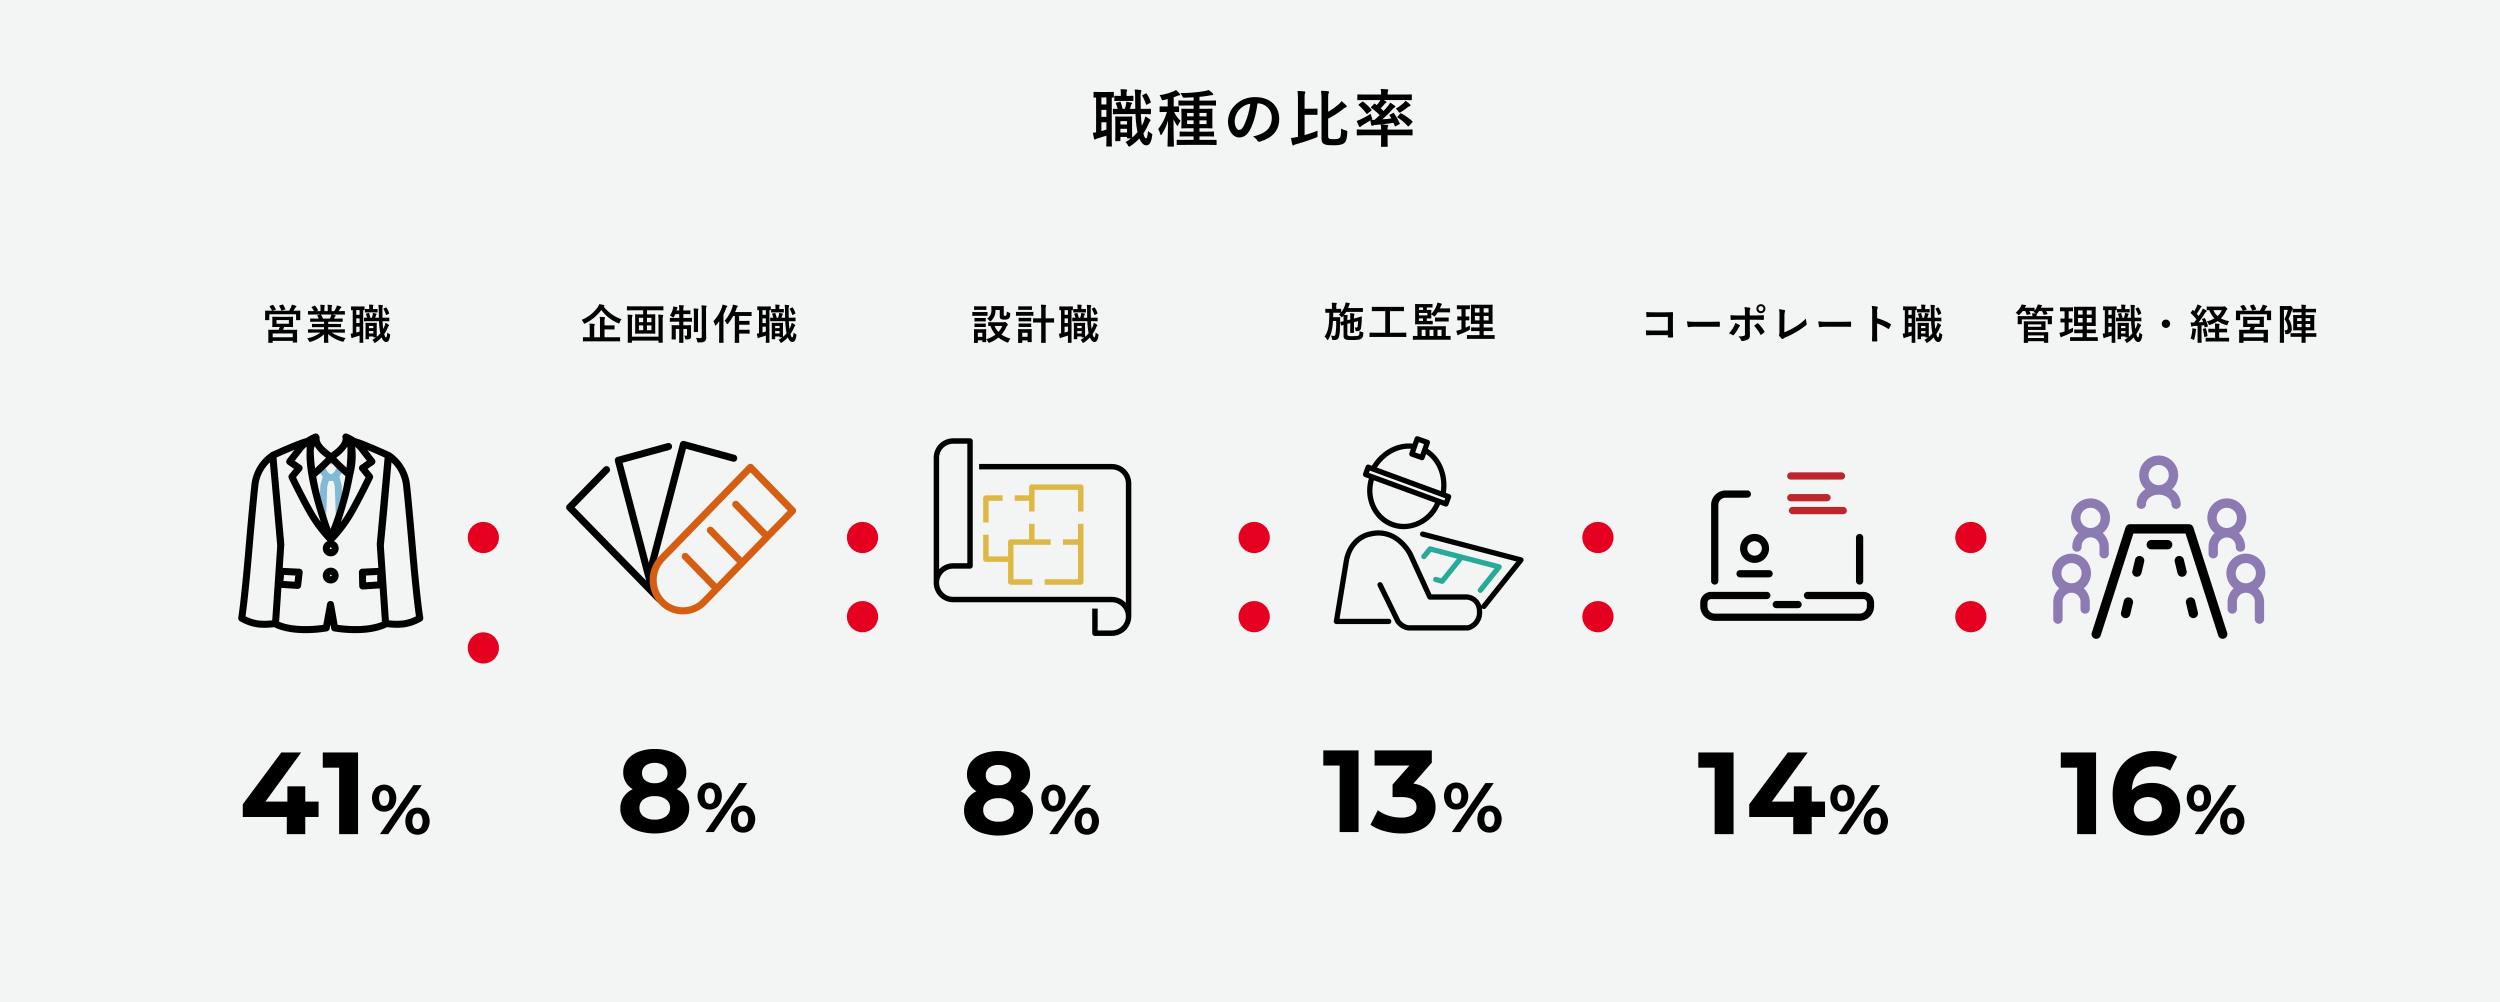 <svg id="グループ_28" data-name="グループ 28" xmlns="http://www.w3.org/2000/svg" width="1200" height="481" viewBox="0 0 1200 481">
  <defs>
    <style>
      .cls-1 {
        fill: #f3f4f4;
      }

      .cls-2, .cls-4, .cls-5, .cls-6, .cls-7, .cls-8, .cls-9 {
        fill-rule: evenodd;
      }

      .cls-3 {
        fill: #e5001f;
        stroke: #e5001f;
        stroke-width: 1px;
      }

      .cls-4 {
        fill: #8c7ab2;
      }

      .cls-5 {
        fill: #bd262a;
      }

      .cls-6 {
        fill: #27ab98;
      }

      .cls-7 {
        fill: #81bad7;
      }

      .cls-8 {
        fill: #d55e12;
      }

      .cls-9 {
        fill: #dfb743;
      }
    </style>
  </defs>
  <rect id="長方形_767_のコピー_6" data-name="長方形 767 のコピー 6" class="cls-1" width="1200" height="481"/>
  <path id="職種の_率" data-name="職種の⽐率" class="cls-2" d="M908.02,2208.76c2.91,0,3.93.06,4.11,0.06,0.3,0,.33-0.03.33-0.36v-1.94c0-.3-0.03-0.3-0.33-0.3-0.18,0-1.2.03-4.11,0.03h-0.45c-0.03-1.56-.06-3.3-0.06-5.16a9.461,9.461,0,0,1,.18-2.94,1.528,1.528,0,0,0,.18-0.63,0.465,0.465,0,0,0-.51-0.33,26.5,26.5,0,0,0-2.73-.21,30.142,30.142,0,0,1,.24,4.2c0.03,1.8.03,3.48,0.09,5.07h-2.64c0.24-.63.45-1.26,0.6-1.8a0.824,0.824,0,0,1,.3-0.48,0.409,0.409,0,0,0,.15-0.36,0.3,0.3,0,0,0-.3-0.33c-0.63-.12-1.65-0.36-2.43-0.45a11.009,11.009,0,0,1-.15,1.29,14.719,14.719,0,0,1-.57,2.13h-1.079a23.679,23.679,0,0,0-.9-3.12c-0.12-.27-0.15-0.33-0.54-0.24l-1.44.36c-0.39.09-.45,0.21-0.3,0.54a21.511,21.511,0,0,1,.81,2.46c-1.2,0-1.83-.03-1.98-0.03-0.27,0-.3,0-0.3.3v1.94c0,0.33.03,0.36,0.3,0.36,0.21,0,1.23-.06,3.54-0.06h7.019a53.04,53.04,0,0,0,.75,7.62c0.06,0.36.12,0.72,0.21,1.05a20.717,20.717,0,0,1-2.55,2.58c-0.03-.3-0.06-1.23-0.06-4.2v-2.73c0-1.86.06-2.67,0.06-2.85,0-.3-0.03-0.33-0.3-0.33-0.21,0-.75.06-2.52,0.06h-2.489c-1.77,0-2.31-.06-2.52-0.06-0.3,0-.33.03-0.33,0.33,0,0.21.06,1.05,0.06,3.57v2.64c0,4.02-.06,4.77-0.06,4.98,0,0.3.03,0.33,0.33,0.33h1.83c0.3,0,.33-0.03.33-0.33v-1.68h3.179v0.36c0,0.3.03,0.33,0.33,0.33h1.59a20.779,20.779,0,0,1-2.67,1.8,4.612,4.612,0,0,1,1.11,1.38,1.052,1.052,0,0,0,.69.78,1.448,1.448,0,0,0,.66-0.33,22.817,22.817,0,0,0,4.23-3.63c0.96,2.37,2.16,3.33,3.3,3.33,1.29,0,2.34-1.08,2.819-4.5,0.15-.87.09-0.96-0.359-1.2a4.727,4.727,0,0,1-1.59-1.2c-0.33,2.73-.54,3.54-0.93,3.54-0.51,0-.87-0.51-1.32-2.4a24.886,24.886,0,0,0,2.46-4.47,4.127,4.127,0,0,1,.63-1.2,0.819,0.819,0,0,0,.33-0.57,0.726,0.726,0,0,0-.36-0.54,11.722,11.722,0,0,0-2.22-1.32,12.658,12.658,0,0,1-.6,2.28,23.672,23.672,0,0,1-.99,2.16q-0.315-2.34-.45-5.58h0.39Zm-10.229,8.82v-1.74h3.179v1.74h-3.179Zm3.179-5.43v1.59h-3.179v-1.59h3.179Zm-14.849,5.37c-0.48.06-.93,0.15-1.529,0.18,0.15,0.99.36,2.07,0.569,2.88,0.09,0.33.21,0.39,0.36,0.39a0.942,0.942,0,0,0,.48-0.21,3.893,3.893,0,0,1,.99-0.36c1.2-.36,2.64-0.81,4.08-1.29v1.74c0,2.04-.06,2.97-0.06,3.15,0,0.3.03,0.33,0.33,0.33h2.01c0.33,0,.36-0.03.36-0.33,0-.18-0.06-1.11-0.06-3.15v-20.03c0.39,0.03.6,0.03,0.69,0.03,0.27,0,.3-0.03.3-0.33v-2.1c0-.3-0.03-0.33-0.3-0.33-0.18,0-.84.06-2.94,0.06h-3.24c-2.13,0-2.76-.06-2.94-0.06-0.3,0-.329.03-0.329,0.33v2.1c0,0.3.03,0.33,0.329,0.33,0.09,0,.33-0.03.9-0.03v16.7Zm4.95-1.32c-0.84.27-1.62,0.51-2.4,0.72v-4.23h2.4v3.51Zm-2.4-6.09v-3.38h2.4v3.38h-2.4Zm0-5.96v-3.36h2.4v3.36h-2.4Zm12.239-1.71c2.01,0,2.61.06,2.79,0.06,0.3,0,.33-0.03.33-0.33v-1.86c0-.3-0.03-0.33-0.33-0.33-0.18,0-.78.06-2.79,0.06h-0.18v-0.93a3.925,3.925,0,0,1,.12-1.35,1.265,1.265,0,0,0,.18-0.45,0.446,0.446,0,0,0-.48-0.36c-0.99-.09-1.619-0.12-2.729-0.15a11.155,11.155,0,0,1,.18,2.28v0.96h-0.15c-1.83,0-2.46-.06-2.64-0.06-0.3,0-.33.03-0.33,0.33v1.86c0,0.3.03,0.33,0.33,0.33,0.18,0,.81-0.06,2.64-0.06h3.059Zm7.71-2.88c-0.39.21-.42,0.27-0.27,0.57a19.7,19.7,0,0,1,1.68,3.84c0.12,0.33.18,0.42,0.6,0.21l1.47-.78a0.366,0.366,0,0,0,.21-0.54,14.323,14.323,0,0,0-1.8-3.75c-0.15-.27-0.27-0.39-0.6-0.21Zm30.9,23.99c2.91,0,3.9.06,4.08,0.06,0.33,0,.36-0.03.36-0.36v-1.83c0-.27-0.03-0.3-0.36-0.3-0.18,0-1.17.03-4.08,0.03h-3.78v-1.68h2.67c2.82,0,3.78.06,3.99,0.06,0.3,0,.33-0.03.33-0.33v-1.74c0-.3-0.03-0.33-0.33-0.33-0.21,0-1.17.06-3.99,0.06h-2.67v-1.62h2.07c2.67,0,3.63.06,3.84,0.06,0.3,0,.33-0.03.33-0.33,0-.15-0.06-0.87-0.06-2.55v-3.72c0-1.67.06-2.39,0.06-2.57,0-.27-0.03-0.3-0.33-0.3-0.21,0-1.17.06-3.84,0.06h-2.07v-1.59h3.54c2.91,0,3.9.06,4.05,0.06,0.33,0,.36-0.03.36-0.33v-1.8c0-.3-0.03-0.33-0.36-0.33-0.15,0-1.14.06-4.05,0.06h-3.54v-1.8c1.65-.15,3.24-0.36,4.74-0.63a7.59,7.59,0,0,1,1.23-.18c0.39,0,.6-0.15.6-0.36a0.634,0.634,0,0,0-.24-0.51,12.177,12.177,0,0,0-1.98-1.62,9.691,9.691,0,0,1-1.8.51,67.209,67.209,0,0,1-11.729.96,7.088,7.088,0,0,1,.9,1.5c0.36,0.72.36,0.72,1.14,0.72,1.5-.03,2.939-0.12,4.319-0.18v1.59h-2.879c-2.91,0-3.9-.06-4.08-0.06-0.3,0-.33.03-0.33,0.33v1.8c0,0.3.03,0.33,0.33,0.33,0.18,0,1.17-.06,4.08-0.06h2.879v1.59h-1.68c-2.729,0-3.659-.06-3.839-0.06-0.33,0-.36.03-0.36,0.3,0,0.21.06,0.9,0.06,2.57v3.72c0,1.68-.06,2.37-0.06,2.55,0,0.3.03,0.33,0.36,0.33,0.18,0,1.11-.06,3.839-0.06h1.68v1.62h-2.369c-2.82,0-3.81-.06-3.99-0.06-0.3,0-.33.03-0.33,0.33v1.74c0,0.3.03,0.33,0.33,0.33,0.18,0,1.17-.06,3.99-0.06h2.369v1.68h-3.659c-2.91,0-3.9-.03-4.08-0.03-0.33,0-.36.03-0.36,0.3v1.83c0,0.33.03,0.36,0.36,0.36,0.18,0,1.17-.06,4.08-0.06H939.52Zm-0.39-9.99h-3.39v-1.8h3.39v1.8Zm-9.329,0v-1.8h3.119v1.8H929.8Zm9.329-5.34v1.65h-3.39v-1.65h3.39Zm-9.329,1.65v-1.65h3.119v1.65H929.8Zm-9.69-2.13a24.228,24.228,0,0,1-4.169,8.22,11.223,11.223,0,0,1,.989,2.37,0.586,0.586,0,0,0,.3.51,0.871,0.871,0,0,0,.48-0.48,23.479,23.479,0,0,0,2.94-6.6c-0.06,6.66-.24,11.79-0.24,12.3,0,0.27.03,0.3,0.33,0.3h2.4c0.3,0,.33-0.03.33-0.3,0-.54-0.18-5.61-0.18-12.9a15.434,15.434,0,0,0,1.5,2.82,0.756,0.756,0,0,0,.42.42,0.645,0.645,0,0,0,.36-0.48,8.013,8.013,0,0,1,1.11-1.89,13.283,13.283,0,0,1-3.09-4.29c1.41,0.03,1.89.06,2.04,0.06,0.3,0,.33-0.03.33-0.32v-2.1c0-.3-0.03-0.33-0.33-0.33-0.15,0-.69.06-2.25,0.06v-4.44c0.57-.18,1.11-0.39,1.62-0.6a2.465,2.465,0,0,1,.93-0.27,0.435,0.435,0,0,0,.51-0.39,0.778,0.778,0,0,0-.27-0.51,11.148,11.148,0,0,0-1.68-1.71,9.894,9.894,0,0,1-1.26.69,28.994,28.994,0,0,1-6.659,1.8,7.313,7.313,0,0,1,.869,1.59c0.36,0.9.33,0.9,1.26,0.72q0.9-.18,1.8-0.45v3.57h-0.75c-2.01,0-2.61-.06-2.79-0.06-0.329,0-.359.03-0.359,0.33v2.1c0,0.29.03,0.32,0.359,0.32,0.18,0,.78-0.06,2.79-0.06h0.36Zm43.619-4.13a6.812,6.812,0,0,1,6.72,6.95c0,5.67-3.99,7.77-9.059,8.97a6.367,6.367,0,0,1,2.1,1.89,0.954,0.954,0,0,0,1.29.54c6.09-1.83,9.24-5.34,9.24-10.92,0-5.96-4.23-10.4-11.43-10.4a13.128,13.128,0,0,0-9.749,3.84,11.031,11.031,0,0,0-3.39,7.79c0,4.89,2.67,7.71,5.31,7.71,2.25,0,3.81-1.2,5.1-3.45,1.8-3.15,3.059-7.83,3.749-12.92h0.12Zm-3.6.18a34.292,34.292,0,0,1-3.18,10.73c-0.81,1.44-1.47,1.83-2.25,1.83-0.93,0-2.04-1.53-2.04-4.29a8.593,8.593,0,0,1,2.34-5.54A9.035,9.035,0,0,1,960.131,2203.79Zm37.379-1.47c0-2.61.06-3.24,0.21-3.51a1.094,1.094,0,0,0,.21-0.6,0.557,0.557,0,0,0-.6-0.42c-0.96-.12-2.1-0.18-3.24-0.21a37.739,37.739,0,0,1,.24,4.95v17.78c0,1.74.36,2.22,0.99,2.67,0.84,0.57,1.95.75,4.89,0.75,2.37,0,4.02-.33,4.92-0.99,0.93-.69,1.41-1.95,1.56-5.1,0.03-.81.03-0.81-0.72-1.02a10.635,10.635,0,0,1-2.25-.9c-0.03,2.91-.15,3.96-0.69,4.44-0.51.48-1.14,0.63-2.67,0.63-1.56,0-2.13-.09-2.46-0.33-0.33-.3-0.39-0.6-0.39-1.77v-7.74a40.733,40.733,0,0,0,7.02-4.49,5.586,5.586,0,0,1,1.5-.96,0.449,0.449,0,0,0,.42-0.39,0.715,0.715,0,0,0-.27-0.54,18.7,18.7,0,0,0-2.28-2.04,6.149,6.149,0,0,1-1.38,1.56,32.755,32.755,0,0,1-5.01,3.56v-5.33Zm-11.309,6.77h2.34c2.55,0,3.36.06,3.54,0.06,0.3,0,.33-0.03.33-0.33v-2.39c0-.27-0.03-0.3-0.33-0.3-0.18,0-.99.06-3.54,0.06H986.2v-4.02c0-2.19,0-2.97.18-3.33a1.406,1.406,0,0,0,.18-0.63,0.454,0.454,0,0,0-.48-0.33c-1.02-.12-2.19-0.18-3.27-0.21a37.806,37.806,0,0,1,.21,4.56v17.45l-0.63.12c-0.96.18-1.74,0.33-2.7,0.45a27.833,27.833,0,0,0,.629,3.15,0.512,0.512,0,0,0,.39.42,0.849,0.849,0,0,0,.48-0.21,3.537,3.537,0,0,1,.96-0.39,96.87,96.87,0,0,0,9.45-3.15c0.84-.33.87-0.33,0.81-1.35-0.03-.63-0.03-1.35,0-2.01a54.781,54.781,0,0,1-6.21,2.13v-9.75Zm36.389-7.07a5.993,5.993,0,0,1-.45.78c-0.42.57-.87,1.11-1.32,1.65l-0.81-.6c-0.24-.18-0.33-0.15-0.6.15l-1.23,1.29a0.273,0.273,0,0,0,.06.51,42.216,42.216,0,0,1,4.02,3.44c-0.81.78-1.62,1.56-2.49,2.28-0.54.03-1.02-.03-1.53-0.03a0.646,0.646,0,0,0,.42-0.51,3.152,3.152,0,0,0-.21-0.72,9.521,9.521,0,0,1-.54-1.65,36.252,36.252,0,0,1-4.74,2.64,15.875,15.875,0,0,1-1.98.81c0.33,0.84.78,1.89,1.17,2.67a0.461,0.461,0,0,0,.42.27,0.712,0.712,0,0,0,.45-0.3,2.9,2.9,0,0,1,.9-0.66c1.32-.84,2.49-1.5,3.66-2.28a16.26,16.26,0,0,0,.39,2.22,0.451,0.451,0,0,0,.36.42,1.112,1.112,0,0,0,.45-0.12,3.722,3.722,0,0,1,1.08-.3c0.9-.06,1.77-0.15,2.67-0.24a11.273,11.273,0,0,1,.18,2.46h-7.62c-2.67,0-3.57-.06-3.75-0.06-0.27,0-.3.03-0.3,0.33v2.19c0,0.3.03,0.33,0.3,0.33,0.18,0,1.08-.06,3.75-0.06h7.62v2.01c0,2.04-.06,3-0.06,3.18,0,0.3.03,0.33,0.33,0.33h2.58c0.3,0,.33-0.03.33-0.33,0-.18-0.06-1.14-0.06-3.18v-2.01h7.95c2.67,0,3.57.06,3.75,0.06,0.3,0,.3-0.03.3-0.33v-2.19c0-.3,0-0.33-0.3-0.33-0.18,0-1.08.06-3.75,0.06h-7.95a3.741,3.741,0,0,1,.12-1.35,0.956,0.956,0,0,0,.18-0.51,0.412,0.412,0,0,0-.45-0.36c-0.96-.09-1.89-0.21-2.88-0.27,1.83-.18,3.72-0.42,5.88-0.75l0.54,1.35c0.12,0.36.24,0.42,0.57,0.24l1.62-.87c0.36-.18.36-0.24,0.24-0.51a29.768,29.768,0,0,0-2.73-4.8c-0.15-.24-0.18-0.3-0.48-0.15l-1.41.75c-0.39.18-.39,0.24-0.24,0.48,0.3,0.45.6,0.93,0.87,1.41-1.56.18-3,.33-4.35,0.42a49.451,49.451,0,0,0,4.83-4.76,4.412,4.412,0,0,1,1.05-.93,0.527,0.527,0,0,0,.39-0.36,0.641,0.641,0,0,0-.33-0.48,17.289,17.289,0,0,0-2.19-1.5,9.027,9.027,0,0,1-1.17,1.77c-0.6.69-1.26,1.47-1.98,2.25-0.42-.39-0.87-0.84-1.38-1.26a22.647,22.647,0,0,0,1.83-2.07,1.633,1.633,0,0,1,.63-0.54,0.5,0.5,0,0,0,.33-0.33,0.543,0.543,0,0,0-.36-0.45c-0.3-.21-0.63-0.39-0.99-0.6h9.33c2.73,0,3.63.06,3.81,0.06,0.33,0,.36-0.03.36-0.33v-2.07c0-.33-0.03-0.36-0.36-0.36-0.18,0-1.08.06-3.81,0.06h-7.44a5.523,5.523,0,0,1,.12-1.62,1.618,1.618,0,0,0,.18-0.54,0.414,0.414,0,0,0-.45-0.33c-1.08-.12-2.1-0.15-3.21-0.18a10.87,10.87,0,0,1,.21,2.67h-7.23c-2.73,0-3.63-.06-3.84-0.06-0.3,0-.33.03-0.33,0.36v2.07c0,0.3.03,0.33,0.33,0.33,0.21,0,1.11-.06,3.84-0.06h6.9Zm8.31,7.88a0.717,0.717,0,0,0-.21.33,0.381,0.381,0,0,0,.21.24,21.6,21.6,0,0,1,4.74,3.99,0.526,0.526,0,0,0,.33.21,0.516,0.516,0,0,0,.39-0.24l1.53-1.68a0.512,0.512,0,0,0,.15-0.33,0.494,0.494,0,0,0-.15-0.27,30.285,30.285,0,0,0-5.25-3.72c-0.27-.15-0.33-0.15-0.54.12Zm3.75-7.55a5.306,5.306,0,0,1-1.14,1.26,23.652,23.652,0,0,1-3.54,2.55,6.432,6.432,0,0,1,1.2,1.32,0.934,0.934,0,0,0,.63.62,1.756,1.756,0,0,0,.75-0.39,34.757,34.757,0,0,0,3-2.12,2.6,2.6,0,0,1,1.05-.57,0.515,0.515,0,0,0,.45-0.39,0.669,0.669,0,0,0-.24-0.54A24.87,24.87,0,0,0,1034.65,2202.35Zm-22.35,1.71c-0.3.24-.33,0.3-0.09,0.51a20.57,20.57,0,0,1,3.63,3.98c0.15,0.21.3,0.21,0.6-.03l1.65-1.28c0.36-.27.36-0.39,0.18-0.63a21.886,21.886,0,0,0-3.9-3.75c-0.21-.21-0.27-0.21-0.57.03Z" transform="translate(-360 -2154)"/>
  <circle id="楕円形_656_のコピー_4" data-name="楕円形 656 のコピー 4" class="cls-3" cx="414" cy="258" r="7"/>
  <circle id="楕円形_656_のコピー_4-2" data-name="楕円形 656 のコピー 4" class="cls-3" cx="414" cy="296" r="7"/>
  <circle id="楕円形_656_のコピー_7" data-name="楕円形 656 のコピー 7" class="cls-3" cx="767" cy="258" r="7"/>
  <circle id="楕円形_656_のコピー_7-2" data-name="楕円形 656 のコピー 7" class="cls-3" cx="767" cy="296" r="7"/>
  <circle id="楕円形_656_のコピー_8" data-name="楕円形 656 のコピー 8" class="cls-3" cx="602" cy="258" r="7"/>
  <circle id="楕円形_656_のコピー_8-2" data-name="楕円形 656 のコピー 8" class="cls-3" cx="602" cy="296" r="7"/>
  <circle id="楕円形_656_のコピー_9" data-name="楕円形 656 のコピー 9" class="cls-3" cx="946" cy="258" r="7"/>
  <circle id="楕円形_656_のコピー_9-2" data-name="楕円形 656 のコピー 9" class="cls-3" cx="946" cy="296" r="7"/>
  <circle id="楕円形_656_のコピー_10" data-name="楕円形 656 のコピー 10" class="cls-3" cx="232" cy="258" r="7"/>
  <circle id="楕円形_656_のコピー_10-2" data-name="楕円形 656 のコピー 10" class="cls-3" cx="232" cy="311" r="7"/>
  <path id="営業職" class="cls-2" d="M493.467,2306.08c-1.819,0-2.458-.04-2.578-0.04-0.18,0-.2.02-0.2,0.24,0,0.1.04,0.44,0.04,1.36v1.76c0,0.92-.04,1.24-0.04,1.38,0,0.2.02,0.22,0.2,0.22,0.12,0,.759-0.04,2.578-0.04h0.82a13.443,13.443,0,0,1-.56,1.34h-1.939c-1.959,0-2.658-.02-2.8-0.02-0.2,0-.22.02-0.22,0.22,0,0.12.04,0.6,0.04,1.78v1.07c0,2.4-.04,2.84-0.04,2.96,0,0.2.02,0.22,0.22,0.22h1.7c0.18,0,.2-0.02.2-0.22v-0.68h9.634v0.6c0,0.18.02,0.2,0.22,0.2h1.679c0.2,0,.2-0.02.2-0.2,0-.12-0.02-0.56-0.02-2.92v-1.27c0-.94.02-1.42,0.02-1.54,0-.2,0-0.22-0.2-0.22-0.14,0-.839.02-2.8,0.02h-3.8c0.18-.4.38-0.84,0.56-1.34h1.519c1.8,0,2.438.04,2.578,0.04,0.18,0,.2-0.02.2-0.22,0-.12-0.04-0.46-0.04-1.38v-1.76c0-.92.04-1.26,0.04-1.36,0-.22-0.02-0.24-0.2-0.24-0.14,0-.779.04-2.578,0.04h-4.438Zm-2.578,7.98h9.634v1.83h-9.634v-1.83Zm1.839-6.42h5.936v1.74h-5.936v-1.74Zm-3.158-6.8c-0.24.08-.26,0.12-0.14,0.3a9.694,9.694,0,0,1,1.019,1.84,0.364,0.364,0,0,0,.1.16h-0.46c-1.839,0-2.5-.04-2.638-0.04-0.2,0-.22.02-0.22,0.22,0,0.14.04,0.5,0.04,1.2v0.72c0,1.76-.04,2.08-0.04,2.2,0,0.22.02,0.24,0.22,0.24h1.6c0.2,0,.22-0.02.22-0.24v-2.58h12.852v2.6c0,0.2.02,0.22,0.22,0.22h1.6c0.2,0,.22-0.02.22-0.22,0-.12-0.04-0.44-0.04-2.2v-0.88c0-.56.04-0.94,0.04-1.06,0-.2-0.02-0.22-0.22-0.22-0.14,0-.8.04-2.638,0.04h-0.4c0.26-.4.48-0.8,0.76-1.26a1.446,1.446,0,0,1,.419-0.48,0.393,0.393,0,0,0,.18-0.34,0.309,0.309,0,0,0-.26-0.26,14.2,14.2,0,0,0-1.9-.58,7.456,7.456,0,0,1-.32,1,16.32,16.32,0,0,1-1.02,1.92h-7.975l1.4-.46c0.28-.1.28-0.12,0.18-0.3a10.959,10.959,0,0,0-1.159-1.88c-0.12-.14-0.18-0.18-0.44-0.08Zm4.657-.24c-0.24.08-.3,0.1-0.18,0.3a17.446,17.446,0,0,1,.939,1.96c0.08,0.22.1,0.24,0.4,0.16l1.339-.4c0.28-.08.3-0.12,0.22-0.28a13.219,13.219,0,0,0-1-2c-0.1-.18-0.16-0.22-0.4-0.14Zm19.6,13.06a16.59,16.59,0,0,1-6.377,2.77,4.774,4.774,0,0,1,.8,1.2c0.18,0.38.26,0.52,0.44,0.52a1.523,1.523,0,0,0,.459-0.12,16.3,16.3,0,0,0,6.417-3.57c-0.02,2.37-.08,3.53-0.08,3.87,0,0.2.02,0.22,0.2,0.22h1.7c0.2,0,.22-0.02.22-0.22,0-.34-0.1-1.58-0.1-3.95a17.568,17.568,0,0,0,6.716,3.57,2.14,2.14,0,0,0,.46.1c0.2,0,.279-0.14.439-0.52a5.673,5.673,0,0,1,.78-1.28,18.129,18.129,0,0,1-6.656-2.59H522.8c1.8,0,2.4.04,2.518,0.04,0.2,0,.22-0.02.22-0.22v-1.18c0-.22-0.02-0.24-0.22-0.24-0.12,0-.719.04-2.518,0.04h-5.257v-1.08h3.178c1.959,0,2.638.04,2.758,0.04,0.2,0,.22-0.02.22-0.22v-1.14c0-.22-0.02-0.24-0.22-0.24-0.12,0-.8.04-2.758,0.04h-3.178v-1.06h4.037c1.919,0,2.559.04,2.679,0.04,0.2,0,.22-0.02.22-0.2v-1.18c0-.2-0.02-0.22-0.22-0.22-0.12,0-.76.04-2.679,0.04h-1.3l0.36-.64a1.394,1.394,0,0,1,.28-0.42,0.347,0.347,0,0,0,.22-0.3,0.277,0.277,0,0,0-.26-0.24c-0.6-.16-1.06-0.26-1.579-0.36h3.5c1.8,0,2.4.04,2.518,0.04,0.2,0,.22-0.02.22-0.22v-1.24c0-.22-0.02-0.24-0.22-0.24-0.12,0-.719.04-2.518,0.04h-0.28c0.28-.4.559-0.8,0.819-1.22a2.016,2.016,0,0,1,.34-0.38,0.412,0.412,0,0,0,.2-0.34,0.309,0.309,0,0,0-.26-0.26,16.742,16.742,0,0,0-1.939-.52,3.822,3.822,0,0,1-.34,1.08,14.659,14.659,0,0,1-.919,1.64h-1.239v-1.32a3.124,3.124,0,0,1,.12-1.1,0.941,0.941,0,0,0,.08-0.32c0-.1-0.08-0.16-0.26-0.18-0.54-.08-1.32-0.12-1.919-0.14a7.934,7.934,0,0,1,.12,1.76v1.3h-1.619v-1.32a3.124,3.124,0,0,1,.12-1.1,1.051,1.051,0,0,0,.08-0.34q0-.15-0.24-0.18c-0.54-.06-1.32-0.1-1.939-0.12a7.839,7.839,0,0,1,.12,1.74v1.32h-1.859l0.479-.24c0.26-.14.26-0.16,0.16-0.34a11.873,11.873,0,0,0-1.339-1.94,0.236,0.236,0,0,0-.38-0.08l-1.159.54c-0.24.12-.28,0.2-0.16,0.34a9.441,9.441,0,0,1,1.139,1.72H510.59c-1.8,0-2.4-.04-2.519-0.04-0.22,0-.24.02-0.24,0.24v1.24c0,0.2.02,0.22,0.24,0.22,0.12,0,.72-0.04,2.519-0.04h3.2l-1.3.36c-0.259.08-.239,0.16-0.139,0.34,0.219,0.38.419,0.78,0.639,1.26h-1.219c-1.919,0-2.559-.04-2.679-0.04-0.219,0-.239.02-0.239,0.22v1.18c0,0.18.02,0.2,0.239,0.2,0.12,0,.76-0.04,2.679-0.04h3.758v1.06h-2.819c-1.939,0-2.638-.04-2.758-0.04-0.2,0-.2.02-0.2,0.24v1.14c0,0.2,0,.22.2,0.22,0.12,0,.819-0.04,2.758-0.04h2.819v1.08H510.59c-1.8,0-2.4-.04-2.519-0.04-0.22,0-.24.02-0.24,0.24v1.18c0,0.2.02,0.22,0.24,0.22,0.12,0,.72-0.04,2.519-0.04h3.238Zm1.2-6.74a12.656,12.656,0,0,0-.9-1.8,0.4,0.4,0,0,0-.16-0.16h5.1a3.663,3.663,0,0,1-.22.8c-0.2.48-.36,0.82-0.54,1.16h-3.278Zm28.876,1.26c1.938,0,2.618.04,2.738,0.04,0.2,0,.22-0.02.22-0.24v-1.3c0-.2-0.02-0.2-0.22-0.2-0.12,0-.8.02-2.738,0.02h-0.3c-0.02-1.04-.04-2.2-0.04-3.44a6.307,6.307,0,0,1,.12-1.96,1.018,1.018,0,0,0,.12-0.42,0.31,0.31,0,0,0-.34-0.22,17.67,17.67,0,0,0-1.819-.14,20.1,20.1,0,0,1,.16,2.8c0.02,1.2.02,2.32,0.06,3.38h-1.759c0.16-.42.3-0.84,0.4-1.2a0.55,0.55,0,0,1,.2-0.32,0.273,0.273,0,0,0,.1-0.24,0.2,0.2,0,0,0-.2-0.22c-0.419-.08-1.1-0.24-1.619-0.3a7.339,7.339,0,0,1-.1.86,9.813,9.813,0,0,1-.379,1.42h-0.72a15.786,15.786,0,0,0-.6-2.08c-0.08-.18-0.1-0.22-0.359-0.16l-0.96.24c-0.26.06-.3,0.14-0.2,0.36a14.341,14.341,0,0,1,.54,1.64c-0.8,0-1.219-.02-1.319-0.02-0.18,0-.2,0-0.2.2v1.3c0,0.22.02,0.24,0.2,0.24,0.14,0,.819-0.04,2.358-0.04h4.678a35.521,35.521,0,0,0,.5,5.08c0.04,0.24.08,0.48,0.14,0.7a13.012,13.012,0,0,1-1.7,1.71c-0.02-.2-0.04-0.81-0.04-2.79v-1.82c0-1.24.04-1.78,0.04-1.9,0-.2-0.02-0.22-0.2-0.22-0.14,0-.5.04-1.679,0.04h-1.659c-1.179,0-1.539-.04-1.679-0.04-0.2,0-.22.02-0.22,0.22,0,0.14.04,0.7,0.04,2.38v1.76c0,2.67-.04,3.17-0.04,3.31,0,0.2.02,0.22,0.22,0.22h1.22c0.2,0,.219-0.02.219-0.22v-1.12h2.119v0.24c0,0.2.02,0.22,0.22,0.22h1.059a13.772,13.772,0,0,1-1.779,1.2,3.074,3.074,0,0,1,.74.92,0.7,0.7,0,0,0,.46.52,0.965,0.965,0,0,0,.44-0.22,15.233,15.233,0,0,0,2.818-2.42c0.64,1.58,1.439,2.22,2.2,2.22,0.859,0,1.559-.72,1.879-2.99,0.1-.58.06-0.64-0.24-0.8a3.151,3.151,0,0,1-1.06-.8c-0.22,1.81-.359,2.35-0.619,2.35-0.34,0-.58-0.34-0.88-1.59a16.524,16.524,0,0,0,1.639-2.98,2.752,2.752,0,0,1,.42-0.8,0.546,0.546,0,0,0,.22-0.38,0.484,0.484,0,0,0-.24-0.36,7.807,7.807,0,0,0-1.479-.88,8.438,8.438,0,0,1-.4,1.52,15.781,15.781,0,0,1-.66,1.44q-0.208-1.56-.3-3.72h0.26Zm-6.817,5.88v-1.16h2.119v1.16h-2.119Zm2.119-3.62v1.06h-2.119v-1.06h2.119Zm-9.894,3.58c-0.32.04-.62,0.1-1.02,0.12,0.1,0.66.24,1.37,0.38,1.91,0.06,0.22.14,0.26,0.24,0.26a0.628,0.628,0,0,0,.32-0.14,2.6,2.6,0,0,1,.66-0.24c0.8-.24,1.759-0.54,2.718-0.85v1.15c0,1.36-.04,1.98-0.04,2.1,0,0.2.02,0.22,0.22,0.22h1.339c0.22,0,.24-0.02.24-0.22,0-.12-0.04-0.74-0.04-2.1v-13.35c0.26,0.02.4,0.02,0.46,0.02,0.18,0,.2-0.02.2-0.22v-1.4c0-.2-0.02-0.22-0.2-0.22-0.12,0-.56.04-1.959,0.04H530.67c-1.419,0-1.839-.04-1.959-0.04-0.2,0-.22.02-0.22,0.22v1.4c0,0.2.02,0.22,0.22,0.22,0.06,0,.22-0.02.6-0.02v11.14Zm3.3-.88c-0.56.18-1.079,0.34-1.6,0.48v-2.82h1.6v2.34Zm-1.6-4.06v-2.26h1.6v2.26h-1.6Zm0-3.98v-2.24h1.6v2.24h-1.6Zm8.155-1.14c1.339,0,1.739.04,1.859,0.04,0.2,0,.22-0.02.22-0.22v-1.24c0-.2-0.02-0.22-0.22-0.22-0.12,0-.52.04-1.859,0.04h-0.12v-0.62a2.617,2.617,0,0,1,.08-0.9,0.844,0.844,0,0,0,.12-0.3,0.3,0.3,0,0,0-.32-0.24c-0.659-.06-1.079-0.08-1.819-0.1a7.437,7.437,0,0,1,.12,1.52v0.64h-0.1c-1.219,0-1.639-.04-1.759-0.04-0.2,0-.219.02-0.219,0.22v1.24c0,0.2.02,0.22,0.219,0.22,0.12,0,.54-0.04,1.759-0.04h2.039Zm5.137-1.92c-0.26.14-.28,0.18-0.18,0.38a13.134,13.134,0,0,1,1.12,2.56c0.08,0.22.12,0.28,0.4,0.14l0.979-.52a0.244,0.244,0,0,0,.14-0.36,9.577,9.577,0,0,0-1.2-2.5c-0.1-.18-0.18-0.26-0.4-0.14Z" transform="translate(-360 -2154)"/>
  <path id="_41_" data-name="41%" class="cls-2" d="M512.916,2538.77h-6.392v-7.34h-8.578v7.34H487.405l17.156-23.58H495.03l-18.5,24.87v6.1h21.137v8.23h8.859v-8.23h6.392v-7.39Zm2.018-23.58v7.28h7.849v31.92h9.083v-39.2H514.934Zm29.469,28.39a5.429,5.429,0,0,0,4.2-1.77,7.7,7.7,0,0,0,0-9.44,5.924,5.924,0,0,0-8.427,0,7.641,7.641,0,0,0,0,9.44,5.478,5.478,0,0,0,4.222,1.77h0Zm-2.052,10.81h4l16.08-23.52h-4Zm2.052-13.57a2.078,2.078,0,0,1-1.783-.96,6.037,6.037,0,0,1,0-5.54,2.164,2.164,0,0,1,3.583-.02,6.261,6.261,0,0,1,0,5.58,2.073,2.073,0,0,1-1.8.94h0Zm15.979,13.84a5.472,5.472,0,0,0,4.222-1.76,7.645,7.645,0,0,0,0-9.44,5.48,5.48,0,0,0-4.222-1.77,5.841,5.841,0,0,0-3.011.79,5.407,5.407,0,0,0-2.069,2.27,8.319,8.319,0,0,0,0,6.86,5.322,5.322,0,0,0,2.069,2.26,5.746,5.746,0,0,0,3.011.79h0Zm0-2.75a2.106,2.106,0,0,1-1.783-.94,6.12,6.12,0,0,1,0-5.58,2.164,2.164,0,0,1,3.583.02,6.176,6.176,0,0,1,0,5.54,2.069,2.069,0,0,1-1.8.96h0Z" transform="translate(-360 -2154)"/>
  <path id="_16_" data-name="16%" class="cls-2" d="M1349.18,2515.19v7.28h7.85v31.92h9.08v-39.2h-16.93Zm43.79,14.62q-6.225,0-9.7,3.47,0.225-5.535,3.14-8.45a10.7,10.7,0,0,1,7.91-2.92,12.922,12.922,0,0,1,7.34,1.96l3.37-6.66a16.317,16.317,0,0,0-4.91-1.99,25.924,25.924,0,0,0-6.03-.7,21.354,21.354,0,0,0-10.45,2.47,17.154,17.154,0,0,0-7.04,7.22,24.1,24.1,0,0,0-2.52,11.42q0,9.36,4.65,14.4t12.9,5.04a17.6,17.6,0,0,0,7.54-1.6,12.757,12.757,0,0,0,5.35-4.56,12.2,12.2,0,0,0,1.96-6.89,11.551,11.551,0,0,0-1.79-6.41,11.964,11.964,0,0,0-4.88-4.29,15.323,15.323,0,0,0-6.84-1.51h0Zm-1.85,18.48a7.418,7.418,0,0,1-5.05-1.62,5.665,5.665,0,0,1,.06-8.43,8.116,8.116,0,0,1,9.73-.06,5.432,5.432,0,0,1,1.82,4.29,5.32,5.32,0,0,1-1.82,4.25,7.006,7.006,0,0,1-4.74,1.57h0Zm24.37-4.71a5.417,5.417,0,0,0,4.2-1.77,7.686,7.686,0,0,0,0-9.44,5.915,5.915,0,0,0-8.42,0,7.612,7.612,0,0,0,0,9.44,5.46,5.46,0,0,0,4.22,1.77h0Zm-2.05,10.81h4l16.08-23.52h-4Zm2.05-13.57a2.093,2.093,0,0,1-1.79-.96,6.061,6.061,0,0,1,0-5.54,2.171,2.171,0,0,1,3.59-.02,6.313,6.313,0,0,1,0,5.58,2.078,2.078,0,0,1-1.8.94h0Zm15.98,13.84a5.481,5.481,0,0,0,4.22-1.76,7.649,7.649,0,0,0,0-9.44,5.489,5.489,0,0,0-4.22-1.77,5.8,5.8,0,0,0-3.01.79,5.365,5.365,0,0,0-2.07,2.27,8.319,8.319,0,0,0,0,6.86,5.281,5.281,0,0,0,2.07,2.26,5.708,5.708,0,0,0,3.01.79h0Zm0-2.75a2.121,2.121,0,0,1-1.79-.94,6.144,6.144,0,0,1,0-5.58,2.1,2.1,0,0,1,1.79-.94,2.073,2.073,0,0,1,1.8.96,6.227,6.227,0,0,1,0,5.54,2.073,2.073,0,0,1-1.8.96h0Z" transform="translate(-360 -2154)"/>
  <path id="管理職_経営陣" data-name="管理職・経営陣" class="cls-2" d="M1334.47,2308.24c-1.8,0-2.72-.04-2.84-0.04-0.2,0-.22.02-0.22,0.22,0,0.12.04,0.8,0.04,2.34v5.29c0,1.54-.04,2.18-0.04,2.3,0,0.2.02,0.22,0.22,0.22h1.58c0.2,0,.22-0.02.22-0.22v-0.58h7.67v0.54c0,0.2.02,0.22,0.22,0.22h1.62c0.2,0,.22-0.02.22-0.22,0-.1-0.04-0.48-0.04-1.48v-1.65c0-1,.04-1.4.04-1.52,0-.22-0.02-0.24-0.22-0.24-0.14,0-1.06.04-2.88,0.04h-6.63v-1.1h5.53c1.76,0,2.58.04,2.7,0.04,0.2,0,.22-0.02.22-0.2,0-.14-0.04-0.52-0.04-1.4v-1c0-.88.04-1.26,0.04-1.38,0-.2-0.02-0.22-0.22-0.22-0.12,0-.94.04-2.7,0.04h-4.49Zm6.63,6.74v1.27h-7.67v-1.27h7.67Zm-1.26-4.1h-6.41v-1.16h6.41v1.16Zm-2.31-5.14a1.617,1.617,0,0,1,.08-0.68,0.8,0.8,0,0,0,.12-0.32,0.217,0.217,0,0,0-.02-0.12,1.146,1.146,0,0,0,.3-0.28,7.847,7.847,0,0,0,.71-1.02h1.48a15.06,15.06,0,0,1,.66,1.6c0.06,0.2.1,0.22,0.38,0.16l1.3-.24c0.28-.06.28-0.1,0.2-0.3a7.684,7.684,0,0,0-.6-1.22h0.34c2.04,0,2.74.04,2.86,0.04,0.2,0,.22-0.02.22-0.22v-1.24c0-.2-0.02-0.22-0.22-0.22-0.12,0-.82.04-2.86,0.04h-2.9l0.06-.12a2.208,2.208,0,0,1,.38-0.66,0.319,0.319,0,0,0,.16-0.28c0-.14-0.1-0.2-0.32-0.24-0.42-.1-1.12-0.22-1.71-0.3a5.3,5.3,0,0,1-.34,1,8.74,8.74,0,0,1-1.24,2v-1.22c0-.2-0.02-0.22-0.24-0.22-0.12,0-.66.04-2.34,0.04h-2.14l0.14-.28a1.48,1.48,0,0,1,.34-0.48,0.345,0.345,0,0,0,.16-0.28c0-.16-0.1-0.22-0.3-0.24-0.44-.1-1.2-0.22-1.84-0.3a4,4,0,0,1-.36.94,9.262,9.262,0,0,1-2.48,3.02,4.292,4.292,0,0,1,1.02.84,0.894,0.894,0,0,0,.42.36,0.933,0.933,0,0,0,.46-0.32,9.549,9.549,0,0,0,1.46-1.66h1.26a13.435,13.435,0,0,1,.62,1.62c0.06,0.22.1,0.22,0.38,0.16l1.32-.26c0.28-.06.28-0.1,0.2-0.3a9.963,9.963,0,0,0-.58-1.22c1.6,0,2.14.04,2.3,0.04l-0.36.4a4.409,4.409,0,0,1,1.08.58l0.16,0.14c-0.52-.04-1.18-0.08-1.84-0.08a7.426,7.426,0,0,1,.14,1.34h-4.16c-1.88,0-2.56-.04-2.7-0.04-0.2,0-.22.02-0.22,0.22,0,0.12.04,0.42,0.04,0.98v0.58c0,1.52-.04,1.78-0.04,1.92,0,0.2.02,0.22,0.22,0.22h1.56c0.22,0,.24-0.02.24-0.22v-2.08h12.43v2.08c0,0.2.02,0.22,0.22,0.22h1.58c0.2,0,.22-0.02.22-0.22,0-.12-0.04-0.4-0.04-1.92v-0.7c0-.44.04-0.74,0.04-0.86,0-.2-0.02-0.22-0.22-0.22-0.14,0-.82.04-2.7,0.04h-4.49Zm26.43,11.91c1.96,0,2.66.04,2.76,0.04,0.2,0,.22-0.02.22-0.22v-1.42c0-.2-0.02-0.22-0.22-0.22-0.1,0-.8.04-2.76,0.04h-2.3v-1.95h1.52c1.82,0,2.46.04,2.58,0.04,0.2,0,.22-0.02.22-0.22v-1.38c0-.2-0.02-0.22-0.22-0.22-0.12,0-.76.04-2.58,0.04h-1.52v-1.72h1.46c1.84,0,2.48.04,2.62,0.04,0.2,0,.22-0.02.22-0.2,0-.12-0.04-0.76-0.04-2.22v-4.44c0-1.42.04-2.06,0.04-2.18,0-.2-0.02-0.22-0.22-0.22-0.14,0-.78.04-2.62,0.04h-4.75c-1.82,0-2.48-.04-2.6-0.04-0.22,0-.24.02-0.24,0.22,0,0.14.04,0.76,0.04,2.18v4.44c0,1.46-.04,2.1-0.04,2.22,0,0.18.02,0.2,0.24,0.2,0.12,0,.78-0.04,2.6-0.04h1.29v1.72h-1.23c-1.84,0-2.46-.04-2.58-0.04-0.2,0-.22.02-0.22,0.22v1.38c0,0.2.02,0.22,0.22,0.22,0.12,0,.74-0.04,2.58-0.04h1.23v1.95h-3.03c-1.98,0-2.66-.04-2.78-0.04-0.2,0-.22.02-0.22,0.22v1.42c0,0.2.02,0.22,0.22,0.22,0.12,0,.8-0.04,2.78-0.04h7.33Zm0.06-8.87h-2.36v-2.14h2.36v2.14Zm0-5.8V2305h-2.36v-2.02h2.36Zm-6.57,5.8v-2.14h2.21v2.14h-2.21Zm0-3.78v-2.02h2.21V2305h-2.21Zm-4.48,3.74c1.1,0,1.48.04,1.6,0.04,0.2,0,.2-0.02.2-0.22v-1.44c0-.22,0-0.24-0.2-0.24-0.12,0-.5.04-1.6,0.04v-3.52c1.34,0,1.76.04,1.86,0.04,0.2,0,.22-0.02.22-0.22v-1.46c0-.22-0.02-0.24-0.22-0.24-0.1,0-.52.04-1.88,0.04h-2.08c-1.34,0-1.76-.04-1.88-0.04-0.18,0-.2.02-0.2,0.24v1.46c0,0.2.02,0.22,0.2,0.22,0.12,0,.54-0.04,1.88-0.04h0.12v3.52c-1.26,0-1.64-.04-1.76-0.04-0.2,0-.22.02-0.22,0.24v1.44c0,0.2.02,0.22,0.22,0.22,0.12,0,.5-0.04,1.76-0.04v4.34l-0.58.2a13.7,13.7,0,0,1-1.88.48,16.892,16.892,0,0,0,.5,1.87,0.3,0.3,0,0,0,.26.26,0.458,0.458,0,0,0,.32-0.14,3.565,3.565,0,0,1,.62-0.3,37.248,37.248,0,0,0,4.32-1.91c0.52-.3.52-0.3,0.5-0.96-0.02-.44-0.02-0.96,0-1.3-0.7.38-1.38,0.7-2.08,1.02v-3.56Zm31.93-.56c1.94,0,2.62.04,2.74,0.04,0.2,0,.22-0.02.22-0.24v-1.3c0-.2-0.02-0.2-0.22-0.2-0.12,0-.8.02-2.74,0.02h-0.3c-0.02-1.04-.04-2.2-0.04-3.44a6.307,6.307,0,0,1,.12-1.96,1.018,1.018,0,0,0,.12-0.42,0.31,0.31,0,0,0-.34-0.22,17.668,17.668,0,0,0-1.82-.14,20.1,20.1,0,0,1,.16,2.8c0.02,1.2.02,2.32,0.06,3.38h-1.76c0.16-.42.3-0.84,0.4-1.2a0.55,0.55,0,0,1,.2-0.32,0.273,0.273,0,0,0,.1-0.24,0.2,0.2,0,0,0-.2-0.22c-0.42-.08-1.1-0.24-1.61-0.3a7.339,7.339,0,0,1-.1.86,9.813,9.813,0,0,1-.38,1.42h-0.72a15.786,15.786,0,0,0-.6-2.08c-0.08-.18-0.1-0.22-0.36-0.16l-0.96.24c-0.26.06-.3,0.14-0.2,0.36a14.341,14.341,0,0,1,.54,1.64c-0.8,0-1.22-.02-1.32-0.02-0.18,0-.2,0-0.2.2v1.3c0,0.22.02,0.24,0.2,0.24,0.14,0,.82-0.04,2.36-0.04h4.67a35.36,35.36,0,0,0,.5,5.08c0.04,0.24.08,0.48,0.14,0.7a13.081,13.081,0,0,1-1.7,1.71c-0.02-.2-0.04-0.81-0.04-2.79v-1.82c0-1.24.04-1.78,0.04-1.9,0-.2-0.02-0.22-0.2-0.22-0.14,0-.5.04-1.67,0.04h-1.66c-1.18,0-1.54-.04-1.68-0.04-0.2,0-.22.02-0.22,0.22,0,0.14.04,0.7,0.04,2.38v1.76c0,2.67-.04,3.17-0.04,3.31,0,0.2.02,0.22,0.22,0.22h1.22c0.2,0,.22-0.02.22-0.22v-1.12h2.12v0.24c0,0.2.02,0.22,0.21,0.22h1.06a13.739,13.739,0,0,1-1.77,1.2,2.919,2.919,0,0,1,.73.92,0.7,0.7,0,0,0,.46.52,0.965,0.965,0,0,0,.44-0.22,15.212,15.212,0,0,0,2.82-2.42c0.64,1.58,1.44,2.22,2.2,2.22,0.86,0,1.56-.72,1.88-2.99,0.1-.58.06-0.64-0.24-0.8a3.151,3.151,0,0,1-1.06-.8c-0.22,1.81-.36,2.35-0.62,2.35-0.34,0-.58-0.34-0.88-1.59a16.59,16.59,0,0,0,1.64-2.98,2.752,2.752,0,0,1,.42-0.8,0.546,0.546,0,0,0,.22-0.38,0.484,0.484,0,0,0-.24-0.36,7.815,7.815,0,0,0-1.48-.88,8.438,8.438,0,0,1-.4,1.52,15.781,15.781,0,0,1-.66,1.44q-0.21-1.56-.3-3.72h0.26Zm-6.81,5.88v-1.16h2.12v1.16h-2.12Zm2.12-3.62v1.06h-2.12v-1.06h2.12Zm-9.9,3.58c-0.32.04-.62,0.1-1.02,0.12,0.1,0.66.24,1.37,0.38,1.91,0.06,0.22.14,0.26,0.24,0.26a0.628,0.628,0,0,0,.32-0.14,2.6,2.6,0,0,1,.66-0.24c0.8-.24,1.76-0.54,2.72-0.85v1.15c0,1.36-.04,1.98-0.04,2.1,0,0.2.02,0.22,0.22,0.22h1.34c0.22,0,.24-0.02.24-0.22,0-.12-0.04-0.74-0.04-2.1v-13.35c0.26,0.02.4,0.02,0.46,0.02,0.18,0,.2-0.02.2-0.22v-1.4c0-.2-0.02-0.22-0.2-0.22-0.12,0-.56.04-1.96,0.04h-2.16c-1.42,0-1.84-.04-1.96-0.04-0.2,0-.22.02-0.22,0.22v1.4c0,0.2.02,0.22,0.22,0.22,0.06,0,.22-0.02.6-0.02v11.14Zm3.3-.88c-0.56.18-1.08,0.34-1.6,0.48v-2.82h1.6v2.34Zm-1.6-4.06v-2.26h1.6v2.26h-1.6Zm0-3.98v-2.24h1.6v2.24h-1.6Zm8.16-1.14c1.33,0,1.73.04,1.85,0.04,0.2,0,.22-0.02.22-0.22v-1.24c0-.2-0.02-0.22-0.22-0.22-0.12,0-.52.04-1.85,0.04h-0.12v-0.62a2.617,2.617,0,0,1,.08-0.9,0.844,0.844,0,0,0,.12-0.3,0.3,0.3,0,0,0-.32-0.24c-0.66-.06-1.08-0.08-1.82-0.1a7.437,7.437,0,0,1,.12,1.52v0.64h-0.1c-1.22,0-1.64-.04-1.76-0.04-0.2,0-.22.02-0.22,0.22v1.24c0,0.2.02,0.22,0.22,0.22,0.12,0,.54-0.04,1.76-0.04h2.04Zm5.13-1.92c-0.26.14-.28,0.18-0.18,0.38a13.134,13.134,0,0,1,1.12,2.56c0.08,0.22.12,0.28,0.4,0.14l0.98-.52a0.244,0.244,0,0,0,.14-0.36,9.549,9.549,0,0,0-1.2-2.5c-0.1-.18-0.18-0.26-0.4-0.14Zm14.37,5.36a2,2,0,1,0,1.99,2A2.006,2.006,0,0,0,1399.67,2307.4Zm17.54-.36c-0.28.12-.28,0.16-0.2,0.36,0.18,0.38.34,0.78,0.48,1.16-0.72.06-1.44,0.12-2.16,0.16,0.92-1.2,2-2.72,3.02-4.34a2.461,2.461,0,0,1,.66-0.8,0.309,0.309,0,0,0,.22-0.3,0.341,0.341,0,0,0-.24-0.3,18.578,18.578,0,0,0-1.68-.86,10.3,10.3,0,0,1-.6,1.38c-0.44.74-.88,1.48-1.34,2.22-0.3-.36-0.62-0.7-0.94-1.06a27.644,27.644,0,0,0,1.76-2.76,1.22,1.22,0,0,1,.38-0.48,0.371,0.371,0,0,0,.18-0.26,0.358,0.358,0,0,0-.26-0.32,16.049,16.049,0,0,0-1.7-.72,6.113,6.113,0,0,1-.46,1.24,19.987,19.987,0,0,1-1.08,2.06l-0.52-.54a0.28,0.28,0,0,0-.18-0.12,0.312,0.312,0,0,0-.2.18l-0.7,1a0.664,0.664,0,0,0-.14.26,0.28,0.28,0,0,0,.12.18,30.482,30.482,0,0,1,2.68,2.9c-0.36.52-.74,1.04-1.12,1.52a16.08,16.08,0,0,1-1.7-.04,16.309,16.309,0,0,0,.28,1.68c0.04,0.2.08,0.34,0.22,0.34a0.666,0.666,0,0,0,.3-0.1,1.852,1.852,0,0,1,.74-0.16l1.82-.12v5.31c0,1.84-.04,2.5-0.04,2.62,0,0.2.02,0.22,0.22,0.22h1.52c0.2,0,.22-0.02.22-0.22,0-.1-0.04-0.78-0.04-2.62v-5.49l1.24-.12,0.22,0.86c0.04,0.22.1,0.24,0.34,0.16l1-.3c0.24-.08.3-0.14,0.24-0.36a18.162,18.162,0,0,0-1.34-3.6c-0.1-.2-0.16-0.24-0.42-0.14Zm4.72-5.86c-1.8,0-2.38-.04-2.5-0.04-0.2,0-.22.02-0.22,0.22v1.34c0,0.2.02,0.16,0.22,0.2a10.3,10.3,0,0,0,1.04-.02,11.855,11.855,0,0,0,2.45,3.94,14.982,14.982,0,0,1-3.65,1.5,4.829,4.829,0,0,1,.86,1.26,0.5,0.5,0,0,0,.38.42,1.941,1.941,0,0,0,.5-0.14,15.716,15.716,0,0,0,3.43-1.74,14.646,14.646,0,0,0,4.06,1.9,2.14,2.14,0,0,0,.46.1c0.18,0,.22-0.12.32-0.48a5.092,5.092,0,0,1,.7-1.48,14.065,14.065,0,0,1-3.98-1.34,11.782,11.782,0,0,0,2.34-3.28,2.864,2.864,0,0,1,.56-0.86,0.408,0.408,0,0,0,.24-0.34,1.6,1.6,0,0,0-.66-0.8,1.713,1.713,0,0,0-.84-0.54,0.567,0.567,0,0,0-.26.08,0.87,0.87,0,0,1-.46.1h-4.99Zm4.55,1.68a7.878,7.878,0,0,1-2.06,2.86,8.424,8.424,0,0,1-2-2.86h4.06Zm-0.12,10.66c1.7,0,2.28.04,2.4,0.04,0.22,0,.24-0.02.24-0.22V2312c0-.2-0.02-0.22-0.24-0.22-0.12,0-.7.04-2.4,0.04h-1.16v-0.54a3.366,3.366,0,0,1,.12-1.24,0.893,0.893,0,0,0,.1-0.36,0.3,0.3,0,0,0-.32-0.22c-0.68-.08-1.24-0.14-1.98-0.16a10.465,10.465,0,0,1,.12,2.08v0.44h-0.62c-1.69,0-2.27-.04-2.39-0.04-0.2,0-.22.02-0.22,0.22v1.34c0,0.2.02,0.22,0.22,0.22,0.12,0,.7-0.04,2.39-0.04h0.62v2.63h-1.63c-1.92,0-2.56-.04-2.68-0.04-0.2,0-.22.02-0.22,0.2v1.42c0,0.2.02,0.22,0.22,0.22,0.12,0,.76-0.04,2.68-0.04h5.47c1.9,0,2.54.04,2.64,0.04,0.22,0,.24-0.02.24-0.22v-1.42c0-.18-0.02-0.2-0.24-0.2-0.1,0-.74.04-2.64,0.04h-1.88v-2.63h1.16Zm-14.87,2.97a6.865,6.865,0,0,1,1.14.52,0.849,0.849,0,0,0,.36.16c0.12,0,.18-0.12.28-0.44a22.919,22.919,0,0,0,.7-3.71,2.409,2.409,0,0,1,.12-0.66,0.531,0.531,0,0,0,.1-0.28c0-.1-0.1-0.18-0.34-0.24-0.34-.08-1.04-0.22-1.54-0.28a5.167,5.167,0,0,1-.02,1.12A16.188,16.188,0,0,1,1411.49,2316.49Zm6.14-4.69c-0.24.06-.3,0.1-0.24,0.32a21.936,21.936,0,0,1,.64,3.45c0.02,0.2.04,0.22,0.36,0.14l0.96-.26c0.26-.08.28-0.14,0.26-0.35a17.331,17.331,0,0,0-.74-3.34c-0.08-.22-0.1-0.24-0.34-0.18Zm21.84-5.72c-1.82,0-2.46-.04-2.58-0.04-0.18,0-.2.02-0.2,0.24,0,0.1.04,0.44,0.04,1.36v1.76c0,0.92-.04,1.24-0.04,1.38,0,0.2.02,0.22,0.2,0.22,0.12,0,.76-0.04,2.58-0.04h0.82a13.443,13.443,0,0,1-.56,1.34h-1.94c-1.96,0-2.66-.02-2.8-0.02-0.2,0-.22.02-0.22,0.22,0,0.12.04,0.6,0.04,1.78v1.07c0,2.4-.04,2.84-0.04,2.96,0,0.2.02,0.22,0.22,0.22h1.7c0.18,0,.2-0.02.2-0.22v-0.68h9.63v0.6c0,0.18.02,0.2,0.22,0.2h1.68c0.2,0,.2-0.02.2-0.2,0-.12-0.02-0.56-0.02-2.92v-1.27c0-.94.02-1.42,0.02-1.54,0-.2,0-0.22-0.2-0.22-0.14,0-.84.02-2.8,0.02h-3.79c0.18-.4.38-0.84,0.56-1.34h1.51c1.8,0,2.44.04,2.58,0.04,0.18,0,.2-0.02.2-0.22,0-.12-0.04-0.46-0.04-1.38v-1.76c0-.92.04-1.26,0.04-1.36,0-.22-0.02-0.24-0.2-0.24-0.14,0-.78.04-2.58,0.04h-4.43Zm-2.58,7.98h9.63v1.83h-9.63v-1.83Zm1.84-6.42h5.93v1.74h-5.93v-1.74Zm-3.16-6.8c-0.24.08-.26,0.12-0.14,0.3a9.643,9.643,0,0,1,1.02,1.84,0.364,0.364,0,0,0,.1.16h-0.46c-1.84,0-2.5-.04-2.64-0.04-0.2,0-.22.02-0.22,0.22,0,0.14.04,0.5,0.04,1.2v0.72c0,1.76-.04,2.08-0.04,2.2,0,0.22.02,0.24,0.22,0.24h1.6c0.2,0,.22-0.02.22-0.24v-2.58h12.85v2.6c0,0.2.02,0.22,0.22,0.22h1.6c0.2,0,.22-0.02.22-0.22,0-.12-0.04-0.44-0.04-2.2v-0.88c0-.56.04-0.94,0.04-1.06,0-.2-0.02-0.22-0.22-0.22-0.14,0-.8.04-2.64,0.04h-0.4c0.26-.4.48-0.8,0.76-1.26a1.448,1.448,0,0,1,.42-0.48,0.393,0.393,0,0,0,.18-0.34,0.309,0.309,0,0,0-.26-0.26,14.232,14.232,0,0,0-1.9-.58,7.456,7.456,0,0,1-.32,1,16.32,16.32,0,0,1-1.02,1.92h-7.97l1.4-.46c0.28-.1.28-0.12,0.18-0.3a10.906,10.906,0,0,0-1.16-1.88c-0.12-.14-0.18-0.18-0.44-0.08Zm4.66-.24c-0.24.08-.3,0.1-0.18,0.3a17.629,17.629,0,0,1,.94,1.96c0.08,0.22.1,0.24,0.4,0.16l1.34-.4c0.28-.08.3-0.12,0.22-0.28a13.313,13.313,0,0,0-1-2c-0.1-.18-0.16-0.22-0.4-0.14Zm24.53,15.05v0.68c0,1.3-.04,1.88-0.04,2,0,0.2.02,0.22,0.22,0.22h1.56c0.2,0,.22-0.02.22-0.22,0-.1-0.04-0.7-0.04-2v-0.68h2.2c1.94,0,2.6.04,2.72,0.04,0.22,0,.24-0.02.24-0.22v-1.33c0-.22-0.02-0.24-0.24-0.24-0.12,0-.78.04-2.72,0.04h-2.2v-1.38h1.38c1.84,0,2.46.04,2.6,0.04,0.2,0,.22-0.02.22-0.22,0-.1-0.04-0.66-0.04-1.92v-3.14c0-1.24.04-1.8,0.04-1.92,0-.2-0.02-0.22-0.22-0.22-0.14,0-.76.04-2.6,0.04h-1.38v-1.3h2.1c1.9,0,2.56.04,2.68,0.04,0.2,0,.22-0.02.22-0.22v-1.3c0-.2-0.02-0.22-0.22-0.22-0.12,0-.78.04-2.68,0.04h-2.1v-0.28a2.346,2.346,0,0,1,.14-1.08,0.839,0.839,0,0,0,.08-0.32c0-.1-0.1-0.16-0.3-0.2a17.675,17.675,0,0,0-1.98-.14,12.478,12.478,0,0,1,.14,2.02h-1.41c-1.9,0-2.54-.04-2.66-0.04a0.3,0.3,0,0,0-.14.02v-0.08a1.41,1.41,0,0,0-.48-0.8,1.267,1.267,0,0,0-.76-0.58,0.5,0.5,0,0,0-.26.06,0.921,0.921,0,0,1-.4.06h-2.52c-0.98,0-1.46-.04-1.6-0.04-0.2,0-.22.02-0.22,0.22,0,0.14.04,1.52,0.04,4.34v8.66c0,2.77-.04,4.15-0.04,4.25,0,0.2.02,0.22,0.22,0.22h1.58c0.2,0,.22-0.02.22-0.22,0-.1-0.04-1.54-0.04-4.27v-11.32h1.9a22.792,22.792,0,0,1-1.64,4.46,7.475,7.475,0,0,1,1.58,4.18c0,0.98-.6,1.26-1.66,1.2a2.315,2.315,0,0,1,.42,1.2c0.06,0.62.06,0.64,0.68,0.58a2.347,2.347,0,0,0,2.48-2.6,8.11,8.11,0,0,0-1.54-4.7,33.454,33.454,0,0,0,1.5-3.76,1.655,1.655,0,0,1,.36-0.8l0.08-.08v1.32c0,0.2.02,0.22,0.24,0.22,0.12,0,.76-0.04,2.66-0.04h1.41v1.3h-1.23c-1.82,0-2.46-.04-2.58-0.04-0.22,0-.24.02-0.24,0.22,0,0.14.04,0.68,0.04,1.92v3.14c0,1.26-.04,1.8-0.04,1.92,0,0.2.02,0.22,0.24,0.22,0.12,0,.76-0.04,2.58-0.04h1.23v1.38h-2.35c-1.94,0-2.58-.04-2.7-0.04-0.22,0-.24.02-0.24,0.24v1.33c0,0.2.02,0.22,0.24,0.22,0.12,0,.76-0.04,2.7-0.04h2.35Zm4.16-4.63h-2.24v-1.52h2.24v1.52Zm-6.29,0v-1.52h2.13v1.52h-2.13Zm6.29-4.32v1.4h-2.24v-1.4h2.24Zm-6.29,1.4v-1.4h2.13v1.4h-2.13Z" transform="translate(-360 -2154)"/>
  <path id="シェイプ_786" data-name="シェイプ 786" class="cls-2" d="M1429.03,2457.71l-16.19-50.52a2.245,2.245,0,0,0-2.14-1.56h-28.32a2.233,2.233,0,0,0-2.13,1.56l-16.2,50.52a2.246,2.246,0,0,0,1.46,2.82,2.3,2.3,0,0,0,.68.11,2.247,2.247,0,0,0,2.14-1.56l15.69-48.97h25.04l15.69,48.97A2.247,2.247,0,0,0,1429.03,2457.71Zm-28.56-44.5h-7.85a2.24,2.24,0,1,0,0,4.48h7.85A2.24,2.24,0,1,0,1400.47,2413.21Zm-12.93,7.72a2.257,2.257,0,0,0-2.71,1.67l-1.3,5.48a2.243,2.243,0,0,0,1.66,2.71,2.373,2.373,0,0,0,.52.06,2.261,2.261,0,0,0,2.19-1.73l1.3-5.48A2.243,2.243,0,0,0,1387.54,2420.93Zm-5.41,19.87a2.233,2.233,0,0,0-2.7,1.66l-1.31,5.49a2.245,2.245,0,0,0,1.66,2.7,2.393,2.393,0,0,0,.53.06,2.249,2.249,0,0,0,2.18-1.72l1.31-5.49A2.242,2.242,0,0,0,1382.13,2440.8Zm27.43-12.72-1.31-5.48a2.246,2.246,0,1,0-4.37,1.04l1.31,5.48a2.249,2.249,0,0,0,2.18,1.73,2.306,2.306,0,0,0,.52-0.06A2.249,2.249,0,0,0,1409.56,2428.08Zm4.1,14.38a2.246,2.246,0,0,0-4.37,1.04l1.31,5.49a2.232,2.232,0,0,0,2.18,1.72,2.306,2.306,0,0,0,.52-0.06,2.252,2.252,0,0,0,1.67-2.7Z" transform="translate(-360 -2154)"/>
  <path id="シェイプ_787" data-name="シェイプ 787" class="cls-4" d="M1402.56,2388.82a9.345,9.345,0,1,0-12.77,0,8.669,8.669,0,0,0-4.2,7.21,2.235,2.235,0,0,0,4.47,0c0-2.49,2.8-4.59,6.11-4.59s6.11,2.1,6.11,4.59a2.24,2.24,0,0,0,4.48,0A8.678,8.678,0,0,0,1402.56,2388.82Zm-6.39-11.63a4.85,4.85,0,1,1-4.86,4.85A4.863,4.863,0,0,1,1396.17,2377.19Zm-32.5,51.94a9.335,9.335,0,1,0-15.18,7.25,9.156,9.156,0,0,0-2.92,6.73v8.07a2.24,2.24,0,0,0,4.48,0v-8.07a4.3,4.3,0,1,1,8.58,0v3.22a2.235,2.235,0,0,0,4.47,0v-3.22a9.156,9.156,0,0,0-2.92-6.73A9.271,9.271,0,0,0,1363.67,2429.13Zm-9.33-4.85a4.845,4.845,0,1,1-4.86,4.85A4.857,4.857,0,0,1,1354.34,2424.28Zm18.46-21.69a9.335,9.335,0,1,0-15.18,7.26,9.123,9.123,0,0,0-2.92,6.73,2.24,2.24,0,0,0,4.48,0,4.3,4.3,0,1,1,8.57,0v3.21a2.24,2.24,0,0,0,4.48,0v-3.21a9.123,9.123,0,0,0-2.92-6.73A9.291,9.291,0,0,0,1372.8,2402.59Zm-9.33-4.85a4.85,4.85,0,1,1-4.86,4.85A4.863,4.863,0,0,1,1363.47,2397.74Zm80.38,38.64a9.34,9.34,0,1,0-11.68,0,9.164,9.164,0,0,0-2.93,6.73v3.22a2.24,2.24,0,0,0,4.48,0v-3.22a4.3,4.3,0,1,1,8.58,0v8.07a2.235,2.235,0,0,0,4.47,0v-8.07A9.156,9.156,0,0,0,1443.85,2436.38Zm-5.84-12.1a4.845,4.845,0,1,1-4.86,4.85A4.857,4.857,0,0,1,1438.01,2424.28Zm-4.84-7.7a2.24,2.24,0,0,0,4.48,0,9.131,9.131,0,0,0-2.93-6.73,9.34,9.34,0,1,0-11.68,0,9.131,9.131,0,0,0-2.93,6.73v3.21a2.24,2.24,0,0,0,4.48,0v-3.21A4.3,4.3,0,1,1,1433.17,2416.58Zm-4.29-18.84a4.85,4.85,0,1,1-4.86,4.85A4.863,4.863,0,0,1,1428.88,2397.74Z" transform="translate(-360 -2154)"/>
  <path id="施_監理" data-name="施⼯監理" class="cls-2" d="M1004.85,2305.54a15.005,15.005,0,0,1,.06,1.72v0.94c-0.86.2-1.28,0.28-1.4,0.3-0.18.04-.2,0.08-0.16,0.22l0.34,1.3c0.06,0.2.1,0.26,0.32,0.2,0.08-.02.28-0.1,0.9-0.28v5.03c0,1.16.24,1.5,0.68,1.8,0.56,0.36,1.3.44,3.45,0.44,2,0,3.64-.12,4.22-0.56,0.62-.46,1-0.76,1.14-2.53,0.04-.54.04-0.54-0.46-0.7a5.2,5.2,0,0,1-1.36-.52c-0.02,1.45-.12,1.81-0.48,2.11-0.3.28-.92,0.34-2.8,0.34a5.092,5.092,0,0,1-2.31-.24,1.429,1.429,0,0,1-.26-1.23v-4.42l1.39-.36v2.14c0,1.5-.04,2.16-0.04,2.28,0,0.2.02,0.26,0.22,0.26h1.42c0.22,0,.24-0.02.24-0.22,0-.12-0.04-0.82-0.04-2.32v-2.6l1.94-.52a19.526,19.526,0,0,1-.22,2.68,0.449,0.449,0,0,1-.5.42,4.02,4.02,0,0,1-.92-0.1,3.7,3.7,0,0,1,.38,1.38c0.02,0.36.06,0.42,0.36,0.42a4.168,4.168,0,0,0,1.06-.04,1.569,1.569,0,0,0,1.22-1.16,29.573,29.573,0,0,0,.4-4.52c0.02-.48.02-0.84,0.04-1.1,0-.14-0.04-0.22-0.16-0.2-0.16.02-.76,0.26-2.42,0.7l-1.18.3a5.641,5.641,0,0,1,.12-1.78,1.467,1.467,0,0,0,.1-0.4,0.262,0.262,0,0,0-.3-0.22,13.842,13.842,0,0,0-1.84-.14,20.512,20.512,0,0,1,.12,2.84v0.16l-1.39.36V2307a3.263,3.263,0,0,1,.1-1.18,0.815,0.815,0,0,0,.1-0.36c0-.1-0.1-0.18-0.32-0.18-0.52-.06-0.96-0.08-1.48-0.1a11.7,11.7,0,0,0,1.04-1.48h5.53c1.62,0,2.16.04,2.28,0.04,0.2,0,.22-0.02.22-0.22v-1.46c0-.2-0.02-0.22-0.22-0.22-0.12,0-.66.04-2.28,0.04h-4.63l0.39-1.08a2.293,2.293,0,0,1,.38-0.8,0.446,0.446,0,0,0,.12-0.26c0-.08-0.08-0.16-0.34-0.24-0.57-.14-1.11-0.22-1.75-0.32a4.625,4.625,0,0,1-.28,1.3,10.168,10.168,0,0,1-1.82,3.44v-1.48c0-.2-0.02-0.22-0.22-0.22-0.12,0-.64.04-2.14,0.04v-1.02a3.324,3.324,0,0,1,.12-1.24,0.809,0.809,0,0,0,.14-0.38,0.321,0.321,0,0,0-.36-0.22c-0.72-.06-1.361-0.08-2.1-0.1a8.633,8.633,0,0,1,.14,1.94v1.02h-0.82c-1.559,0-2.059-.04-2.179-0.04-0.18,0-.2.02-0.2,0.22v1.46c0,0.22.02,0.24,0.2,0.24,0.1,0,.54-0.02,1.719-0.04-0.06,5.18-.24,8.66-2.278,11.51a4.258,4.258,0,0,1,1.119,1.28,0.531,0.531,0,0,0,.34.32,0.506,0.506,0,0,0,.36-0.34c1.419-2.36,1.978-5.09,2.218-8.79h1.541a39.638,39.638,0,0,1-.3,6.04c-0.18.91-.3,1.11-0.88,1.11a7.842,7.842,0,0,1-1.3-.12,5.074,5.074,0,0,1,.46,1.52c0.06,0.5.1,0.52,0.419,0.54,0.281,0.02.541,0.02,0.841,0.02a1.954,1.954,0,0,0,2.08-1.54c0.36-1.14.54-2.71,0.56-7.03,0.02-.9.02-1.54,0.06-2.16,0-.2-0.04-0.24-0.24-0.24-0.12,0-.34.04-1.2,0.04h-1.961c0.04-.68.04-1.4,0.06-2.16h1.4c1.54,0,2.06.04,2.16,0.04h0.04a10.087,10.087,0,0,1-.92.94,4.032,4.032,0,0,1,.96.82,0.762,0.762,0,0,0,.4.4,0.8,0.8,0,0,0,.42-0.3Zm27.43,10.19c1.78,0,2.4.04,2.52,0.04,0.2,0,.22-0.02.22-0.22v-1.67c0-.2-0.02-0.22-0.22-0.22-0.12,0-.74.04-2.52,0.04h-5.09v-10.36H1031c1.92,0,2.56.04,2.68,0.04,0.2,0,.22-0.02.22-0.22v-1.68c0-.2-0.02-0.22-0.22-0.22-0.12,0-.76.04-2.68,0.04h-9.59c-1.94,0-2.58-.04-2.7-0.04-0.2,0-.22.02-0.22,0.22v1.68c0,0.2.02,0.22,0.22,0.22,0.12,0,.76-0.04,2.7-0.04h3.52v10.36h-4.82c-1.78,0-2.4-.04-2.52-0.04-0.2,0-.22.02-0.22,0.22v1.67c0,0.2.02,0.22,0.22,0.22,0.12,0,.74-0.04,2.52-0.04h12.17Zm21.32,1.34c1.76,0,2.36.04,2.48,0.04,0.18,0,.2-0.02.2-0.2v-1.46c0-.2-0.02-0.22-0.2-0.22-0.12,0-.66.04-2.1,0.04v-2.79c0-1.08.04-1.56,0.04-1.68,0-.2-0.02-0.22-0.22-0.22-0.14,0-.84.04-2.78,0.04h-7.67c-1.96,0-2.66-.04-2.78-0.04-0.22,0-.24.02-0.24,0.22,0,0.14.04,0.6,0.04,1.68v2.79c-1.38,0-1.9-.04-2-0.04-0.18,0-.2.02-0.2,0.22v1.46c0,0.18.02,0.2,0.2,0.2,0.12,0,.72-0.04,2.48-0.04h12.75Zm-1.66-4.77v2.97H1050v-2.97h1.94Zm-5.75,2.97v-2.97h1.88v2.97h-1.88Zm-3.78,0v-2.97h1.84v2.97h-1.84Zm4.58-11.07c0-.8.04-1.12,0.04-1.24,0-.2-0.02-0.22-0.22-0.22-0.12,0-.7.04-1.94,0.04v-1.2h0.22c1.64,0,2.18.04,2.3,0.04,0.2,0,.22-0.02.22-0.22v-1.26c0-.2-0.02-0.22-0.22-0.22-0.12,0-.66.04-2.3,0.04h-3c-1.72,0-2.52-.04-2.64-0.04-0.2,0-.22.02-0.22,0.22,0,0.14.04,0.86,0.04,2.38v4.6c0,1.52-.04,2.24-0.04,2.36,0,0.2.02,0.22,0.22,0.22,0.12,0,.92-0.04,2.64-0.04h3.46c1.38,0,1.82.04,1.94,0.04,0.2,0,.22-0.02.22-0.22v-1.26c0-.2-0.02-0.22-0.22-0.22-0.12,0-.56.04-1.94,0.04h-0.7v-1.22c1.26,0,1.84.04,1.96,0.04,0.2,0,.22-0.02.22-0.22,0-.12-0.04-0.46-0.04-1.26v-0.42a5.218,5.218,0,0,1,1.1.64,0.954,0.954,0,0,0,.48.3,0.745,0.745,0,0,0,.42-0.36,10.707,10.707,0,0,0,1.15-1.62h3.14c1.78,0,2.38.04,2.5,0.04,0.22,0,.24-0.02.24-0.22v-1.52c0-.2-0.02-0.22-0.24-0.22-0.12,0-.72.04-2.5,0.04h-2.14c0.16-.36.32-0.7,0.44-1.04a1.767,1.767,0,0,1,.34-0.64,0.519,0.519,0,0,0,.18-0.36,0.416,0.416,0,0,0-.4-0.32,14.1,14.1,0,0,0-1.76-.46,6.27,6.27,0,0,1-.38,1.4,11.777,11.777,0,0,1-2.57,4.1v-0.52Zm-1.84,1.18h-4.04v-1.16h4.04v1.16Zm-4.04,2.66v-1.22h1.94v1.22h-1.94Zm0-6.46h1.96v1.2h-1.96v-1.2Zm12.07,6.72c1.38,0,1.82.04,1.94,0.04,0.22,0,.24-0.02.24-0.22v-1.52c0-.2-0.02-0.22-0.24-0.22-0.12,0-.56.04-1.94,0.04h-2.24c-1.38,0-1.81-.04-1.93-0.04-0.2,0-.22.02-0.22,0.22v1.52c0,0.2.02,0.22,0.22,0.22,0.12,0,.55-0.04,1.93-0.04h2.24Zm21.28,8.35c1.96,0,2.66.04,2.76,0.04,0.2,0,.22-0.02.22-0.22v-1.42c0-.2-0.02-0.22-0.22-0.22-0.1,0-.8.04-2.76,0.04h-2.3v-1.95h1.52c1.82,0,2.46.04,2.58,0.04,0.2,0,.22-0.02.22-0.22v-1.38c0-.2-0.02-0.22-0.22-0.22-0.12,0-.76.04-2.58,0.04h-1.52v-1.72h1.46c1.84,0,2.48.04,2.62,0.04,0.2,0,.22-0.02.22-0.2,0-.12-0.04-0.76-0.04-2.22v-4.44c0-1.42.04-2.06,0.04-2.18,0-.2-0.02-0.22-0.22-0.22-0.14,0-.78.04-2.62,0.04h-4.75c-1.82,0-2.48-.04-2.6-0.04-0.22,0-.24.02-0.24,0.22,0,0.14.04,0.76,0.04,2.18v4.44c0,1.46-.04,2.1-0.04,2.22,0,0.18.02,0.2,0.24,0.2,0.12,0,.78-0.04,2.6-0.04h1.3v1.72h-1.24c-1.84,0-2.46-.04-2.58-0.04-0.2,0-.22.02-0.22,0.22v1.38c0,0.2.02,0.22,0.22,0.22,0.12,0,.74-0.04,2.58-0.04h1.24v1.95h-3.04c-1.98,0-2.66-.04-2.78-0.04-0.2,0-.22.02-0.22,0.22v1.42c0,0.2.02,0.22,0.22,0.22,0.12,0,.8-0.04,2.78-0.04h7.33Zm0.06-8.87h-2.36v-2.14h2.36v2.14Zm0-5.8V2304h-2.36v-2.02h2.36Zm-6.57,5.8v-2.14h2.22v2.14h-2.22Zm0-3.78v-2.02h2.22V2304h-2.22Zm-4.48,3.74c1.1,0,1.48.04,1.6,0.04,0.2,0,.2-0.02.2-0.22v-1.44c0-.22,0-0.24-0.2-0.24-0.12,0-.5.04-1.6,0.04v-3.52c1.34,0,1.76.04,1.86,0.04,0.2,0,.22-0.02.22-0.22v-1.46c0-.22-0.02-0.24-0.22-0.24-0.1,0-.52.04-1.88,0.04h-2.08c-1.34,0-1.76-.04-1.88-0.04-0.18,0-.2.02-0.2,0.24v1.46c0,0.2.02,0.22,0.2,0.22,0.12,0,.54-0.04,1.88-0.04h0.12v3.52c-1.26,0-1.64-.04-1.76-0.04-0.2,0-.22.02-0.22,0.24v1.44c0,0.2.02,0.22,0.22,0.22,0.12,0,.5-0.04,1.76-0.04v4.34l-0.58.2a13.7,13.7,0,0,1-1.88.48,16.892,16.892,0,0,0,.5,1.87,0.3,0.3,0,0,0,.26.26,0.458,0.458,0,0,0,.32-0.14,3.565,3.565,0,0,1,.62-0.3,37.248,37.248,0,0,0,4.32-1.91c0.52-.3.52-0.3,0.5-0.96-0.02-.44-0.02-0.96,0-1.3-0.7.38-1.38,0.7-2.08,1.02v-3.56Z" transform="translate(-360 -2154)"/>
  <path id="_13_" data-name="13%" class="cls-2" d="M995.182,2514.19v7.28h7.848v31.92h9.08v-39.2H995.182Zm43.228,15.96,8.86-10.08v-5.88H1019.8v7.28h16.7l-8.07,9.13v5.99h4.15q7.35,0,7.34,4.82a4.2,4.2,0,0,1-1.96,3.72,9.536,9.536,0,0,1-5.38,1.32,20.181,20.181,0,0,1-6.03-.92,17.156,17.156,0,0,1-5.18-2.61l-3.54,6.95a20.916,20.916,0,0,0,6.82,3.1,30.79,30.79,0,0,0,8.15,1.1,20.935,20.935,0,0,0,9-1.74,12.551,12.551,0,0,0,5.47-4.62,11.735,11.735,0,0,0,1.79-6.3,10.572,10.572,0,0,0-2.74-7.42,13.239,13.239,0,0,0-7.91-3.84h0Zm20.55,12.43a5.438,5.438,0,0,0,4.21-1.77,7.724,7.724,0,0,0,0-9.44,5.927,5.927,0,0,0-8.43,0,7.649,7.649,0,0,0,0,9.44,5.489,5.489,0,0,0,4.22,1.77h0Zm-2.05,10.81h4.01l16.08-23.52h-4.01Zm2.05-13.57a2.076,2.076,0,0,1-1.78-.96,6.061,6.061,0,0,1,0-5.54,2.076,2.076,0,0,1,1.78-.96,2.054,2.054,0,0,1,1.8.94,6.227,6.227,0,0,1,0,5.58,2.054,2.054,0,0,1-1.8.94h0Zm15.98,13.84a5.488,5.488,0,0,0,4.23-1.76,7.649,7.649,0,0,0,0-9.44,5.5,5.5,0,0,0-4.23-1.77,5.853,5.853,0,0,0-3.01.79,5.5,5.5,0,0,0-2.07,2.27,8.319,8.319,0,0,0,0,6.86,5.407,5.407,0,0,0,2.07,2.26,5.758,5.758,0,0,0,3.01.79h0Zm0-2.75a2.1,2.1,0,0,1-1.78-.94,6.144,6.144,0,0,1,0-5.58,2.08,2.08,0,0,1,1.78-.94,2.05,2.05,0,0,1,1.8.96,6.143,6.143,0,0,1,0,5.54,2.05,2.05,0,0,1-1.8.96h0Z" transform="translate(-360 -2154)"/>
  <path id="企画制作職" class="cls-2" d="M654.922,2317.83c1.759,0,2.379.04,2.5,0.04,0.2,0,.22-0.02.22-0.2v-1.6c0-.2-0.02-0.22-0.22-0.22-0.12,0-.74.04-2.5,0.04h-4.757v-3.77h2.019c1.819,0,2.459.04,2.579,0.04,0.2,0,.219-0.02.219-0.22v-1.56c0-.2-0.02-0.22-0.219-0.22-0.12,0-.76.04-2.579,0.04h-2.019v-1.86a3.888,3.888,0,0,1,.12-1.44,1.025,1.025,0,0,0,.12-0.44,0.3,0.3,0,0,0-.32-0.22c-0.679-.08-1.5-0.12-2.238-0.14a10.974,10.974,0,0,1,.139,2.18v7.61h-2.758v-4.31a4.479,4.479,0,0,1,.12-1.46,0.951,0.951,0,0,0,.14-0.42,0.3,0.3,0,0,0-.32-0.22c-0.72-.08-1.5-0.12-2.259-0.14a9.3,9.3,0,0,1,.16,2.18v4.37H642.53c-1.779,0-2.379-.04-2.519-0.04-0.18,0-.2.02-0.2,0.22v1.6c0,0.18.02,0.2,0.2,0.2,0.14,0,.74-0.04,2.519-0.04h12.392Zm-4.977-16.79a0.36,0.36,0,0,0,.22-0.3,0.385,0.385,0,0,0-.36-0.32,20.359,20.359,0,0,0-2.158-.44,5.4,5.4,0,0,1-.74,1.48,17.648,17.648,0,0,1-7.716,6.08,5.252,5.252,0,0,1,.94,1.38c0.16,0.34.22,0.48,0.36,0.48a1.483,1.483,0,0,0,.479-0.2,21.669,21.669,0,0,0,7.676-6.4,19.368,19.368,0,0,0,8,6.32,1.375,1.375,0,0,0,.46.16c0.14,0,.2-0.14.34-0.5a5.782,5.782,0,0,1,.9-1.54,18.415,18.415,0,0,1-8.556-6.06Zm18.762,1.9v1.96h-1.12c-1.779,0-2.378-.04-2.518-0.04-0.2,0-.22.02-0.22,0.24,0,0.12.04,0.74,0.04,2.16v4.54c0,1.4-.04,2.04-0.04,2.16,0,0.2.02,0.22,0.22,0.22,0.14,0,.739-0.04,2.518-0.04h4.2c1.8,0,2.4.04,2.518,0.04,0.22,0,.24-0.02.24-0.22,0-.12-0.04-0.76-0.04-2.16v-4.54c0-1.42.04-2.04,0.04-2.16,0-.22-0.02-0.24-0.24-0.24-0.12,0-.719.04-2.518,0.04h-1.219v-1.96h5.117c1.819,0,2.418.04,2.538,0.04,0.2,0,.22-0.02.22-0.2v-1.54c0-.22-0.02-0.24-0.22-0.24-0.12,0-.719.04-2.538,0.04H663.689c-1.8,0-2.418-.04-2.538-0.04-0.2,0-.22.02-0.22,0.24v1.54c0,0.18.02,0.2,0.22,0.2,0.12,0,.739-0.04,2.538-0.04h5.018Zm3.977,9.56h-2.138v-2.3h2.138v2.3Zm-6,0v-2.3h2.039v2.3h-2.039Zm6-5.96v2.12h-2.138v-2.12h2.138Zm-6,2.12v-2.12h2.039v2.12h-2.039Zm9.394,6.95H663.33v-7.65a6.727,6.727,0,0,1,.14-2.08,0.871,0.871,0,0,0,.139-0.42,0.359,0.359,0,0,0-.379-0.3c-0.64-.08-1.22-0.12-2-0.16a23.058,23.058,0,0,1,.12,2.82v6.54c0,2.51-.04,3.79-0.04,3.93,0,0.2.02,0.22,0.22,0.22h1.579c0.2,0,.22-0.02.22-0.22v-0.8h12.752v0.8c0,0.2.02,0.22,0.22,0.22h1.6c0.2,0,.22-0.02.22-0.22,0-.12-0.04-1.44-0.04-3.97v-6.38a6.066,6.066,0,0,1,.16-2.1,0.658,0.658,0,0,0,.12-0.38c0-.18-0.14-0.26-0.38-0.3-0.639-.08-1.259-0.12-2.019-0.16a26.5,26.5,0,0,1,.12,2.92v7.69Zm9.947-12.59h-1.28l0.12-.42a1.652,1.652,0,0,1,.2-0.58,0.621,0.621,0,0,0,.14-0.34c0-.12-0.06-0.18-0.3-0.24a16.249,16.249,0,0,0-1.739-.38,4.978,4.978,0,0,1-.1.94,10.819,10.819,0,0,1-1.539,3.54,4.829,4.829,0,0,1,1.22.58,1.113,1.113,0,0,0,.479.24,0.556,0.556,0,0,0,.36-0.44q0.27-.51.54-1.14h1.9v1.82H684.35c-1.859,0-2.5-.04-2.619-0.04-0.2,0-.22.02-0.22,0.22v1.42c0,0.22.02,0.24,0.22,0.24,0.12,0,.76-0.04,2.619-0.04h1.679v1.72h-0.96c-1.739,0-2.338-.04-2.478-0.04-0.2,0-.22.02-0.22,0.22,0,0.14.04,0.62,0.04,1.82v2.62c0,1.29-.04,1.83-0.04,1.97,0,0.2.02,0.22,0.22,0.22h1.6c0.2,0,.22-0.02.22-0.22,0-.12-0.04-0.68-0.04-1.87v-2.96h1.659v2.66c0,2.45-.04,3.67-0.04,3.81,0,0.18.02,0.2,0.22,0.2h1.619c0.2,0,.22-0.02.22-0.2,0-.12-0.04-1.38-0.04-3.83v-2.64h1.759v2.76a0.4,0.4,0,0,1-.46.5,8.087,8.087,0,0,1-.88-0.06,3.643,3.643,0,0,1,.44,1.25c0.1,0.58.1,0.6,0.72,0.6a2.675,2.675,0,0,0,1.679-.38,1.433,1.433,0,0,0,.459-1.28c0-.53-0.04-1.13-0.04-2.25v-0.7c0-1.28.04-1.9,0.04-2.02,0-.2-0.02-0.22-0.219-0.22-0.14,0-.72.04-2.459,0.04h-1.039v-1.72h1.339c1.859,0,2.478.04,2.6,0.04,0.2,0,.22-0.02.22-0.24v-1.42c0-.2-0.02-0.22-0.22-0.22-0.12,0-.739.04-2.6,0.04h-1.339v-1.82h0.959c1.579,0,2.1.04,2.219,0.04,0.2,0,.22-0.02.22-0.22v-1.4c0-.2-0.02-0.22-0.22-0.22-0.12,0-.64.04-2.219,0.04h-0.959v-0.68a2.657,2.657,0,0,1,.119-1.1,1.253,1.253,0,0,0,.14-0.44,0.249,0.249,0,0,0-.3-0.2c-0.64-.08-1.32-0.12-2.079-0.14a10.245,10.245,0,0,1,.14,1.9v0.66Zm12.872,0.36a6.859,6.859,0,0,1,.12-2.02,0.951,0.951,0,0,0,.14-0.42,0.312,0.312,0,0,0-.34-0.22,18.372,18.372,0,0,0-2.138-.12,16.37,16.37,0,0,1,.159,2.82v12.09c0,0.64-.2.78-0.859,0.78a15.449,15.449,0,0,1-1.919-.12,5.747,5.747,0,0,1,.58,1.56c0.14,0.64.14,0.64,0.739,0.64,1.759,0,2.3-.14,2.859-0.52a2.221,2.221,0,0,0,.719-2.04c0-.99-0.06-2.59-0.06-3.99v-8.44Zm-5.836,7.14c0,1.7-.04,2.52-0.04,2.64,0,0.2.02,0.22,0.22,0.22h1.6c0.22,0,.239-0.02.239-0.22,0-.12-0.039-0.94-0.039-2.64V2305a13.877,13.877,0,0,1,.059-2.14,1.617,1.617,0,0,0,.14-0.44,0.262,0.262,0,0,0-.3-0.22c-0.68-.08-1.32-0.12-2.019-0.14a21.075,21.075,0,0,1,.14,2.96v5.5Zm19.66-4.86v9.57c0,2-.04,3-0.04,3.12,0,0.2.02,0.22,0.22,0.22h1.7c0.2,0,.22-0.02.22-0.22,0-.1-0.04-1.12-0.04-3.12v-1.09h2.559c1.6,0,2.139.04,2.258,0.04,0.2,0,.22-0.02.22-0.24v-1.48c0-.18-0.02-0.2-0.22-0.2-0.119,0-.659.04-2.258,0.04h-2.559v-2.44h2.559c1.579,0,2.1.04,2.219,0.04,0.2,0,.219-0.02.219-0.22v-1.46c0-.2-0.02-0.22-0.219-0.22-0.12,0-.64.04-2.219,0.04h-2.559v-2.38h3.258c1.779,0,2.379.04,2.479,0.04,0.22,0,.24-0.02.24-0.24V2304c0-.22-0.02-0.24-0.24-0.24-0.1,0-.7.04-2.479,0.04h-5.217c0.24-.5.44-1,0.62-1.48a2.558,2.558,0,0,1,.52-0.98,0.459,0.459,0,0,0,.18-0.38,0.4,0.4,0,0,0-.38-0.3c-0.62-.18-1.239-0.3-1.979-0.44a7.38,7.38,0,0,1-.32,1.52,18.545,18.545,0,0,1-3.658,6.24,4.62,4.62,0,0,1,.96,1.22,0.6,0.6,0,0,0,.379.4,0.665,0.665,0,0,0,.38-0.32,23.2,23.2,0,0,0,2.4-3.62h0.8Zm-7.515,9.63c0,1.96-.04,2.92-0.04,3.04,0,0.2.02,0.22,0.22,0.22h1.7c0.2,0,.22-0.02.22-0.22,0-.1-0.04-1.08-0.04-3.04v-10.41a28.293,28.293,0,0,0,1.179-2.64,1.8,1.8,0,0,1,.44-0.84,0.422,0.422,0,0,0,.2-0.36,0.368,0.368,0,0,0-.319-0.3c-0.56-.22-1.22-0.38-1.939-0.58a7.229,7.229,0,0,1-.36,1.44,18.465,18.465,0,0,1-4.058,6.58,4.887,4.887,0,0,1,.74,1.74c0.06,0.24.14,0.34,0.26,0.34a0.582,0.582,0,0,0,.34-0.24,19.52,19.52,0,0,0,1.5-1.84c-0.02.88-.04,1.78-0.04,2.52v4.59Zm33.692-7.11c1.939,0,2.619.04,2.739,0.04,0.2,0,.22-0.02.22-0.24v-1.3c0-.2-0.02-0.2-0.22-0.2-0.12,0-.8.02-2.739,0.02h-0.3c-0.02-1.04-.04-2.2-0.04-3.44a6.307,6.307,0,0,1,.12-1.96,1.018,1.018,0,0,0,.12-0.42,0.31,0.31,0,0,0-.34-0.22,17.67,17.67,0,0,0-1.819-.14,20.1,20.1,0,0,1,.16,2.8c0.02,1.2.02,2.32,0.06,3.38h-1.759c0.16-.42.3-0.84,0.4-1.2a0.55,0.55,0,0,1,.2-0.32,0.273,0.273,0,0,0,.1-0.24,0.2,0.2,0,0,0-.2-0.22c-0.419-.08-1.1-0.24-1.619-0.3a7.339,7.339,0,0,1-.1.86,9.943,9.943,0,0,1-.379,1.42h-0.72a15.786,15.786,0,0,0-.6-2.08c-0.08-.18-0.1-0.22-0.36-0.16l-0.959.24c-0.26.06-.3,0.14-0.2,0.36a14.341,14.341,0,0,1,.54,1.64c-0.8,0-1.219-.02-1.319-0.02-0.18,0-.2,0-0.2.2v1.3c0,0.22.02,0.24,0.2,0.24,0.14,0,.819-0.04,2.358-0.04h4.678a35.377,35.377,0,0,0,.5,5.08c0.04,0.24.08,0.48,0.14,0.7a13.012,13.012,0,0,1-1.7,1.71c-0.02-.2-0.04-0.81-0.04-2.79v-1.82c0-1.24.04-1.78,0.04-1.9,0-.2-0.02-0.22-0.2-0.22-0.14,0-.5.04-1.679,0.04h-1.659c-1.179,0-1.539-.04-1.679-0.04-0.2,0-.22.02-0.22,0.22,0,0.14.04,0.7,0.04,2.38v1.76c0,2.67-.04,3.17-0.04,3.31,0,0.2.02,0.22,0.22,0.22h1.219c0.2,0,.22-0.02.22-0.22v-1.12h2.119v0.24c0,0.2.02,0.22,0.22,0.22h1.059a13.772,13.772,0,0,1-1.779,1.2,3.074,3.074,0,0,1,.74.92,0.7,0.7,0,0,0,.46.52,0.958,0.958,0,0,0,.439-0.22,15.206,15.206,0,0,0,2.819-2.42c0.64,1.58,1.439,2.22,2.2,2.22,0.859,0,1.559-.72,1.879-2.99,0.1-.58.06-0.64-0.24-0.8a3.151,3.151,0,0,1-1.06-.8c-0.22,1.81-.36,2.35-0.619,2.35-0.34,0-.58-0.34-0.88-1.59a16.586,16.586,0,0,0,1.639-2.98,2.752,2.752,0,0,1,.42-0.8,0.546,0.546,0,0,0,.22-0.38,0.484,0.484,0,0,0-.24-0.36,7.807,7.807,0,0,0-1.479-.88,8.438,8.438,0,0,1-.4,1.52,15.781,15.781,0,0,1-.66,1.44q-0.208-1.56-.3-3.72H738.9Zm-6.816,5.88v-1.16h2.119v1.16h-2.119Zm2.119-3.62v1.06h-2.119v-1.06h2.119Zm-9.894,3.58c-0.32.04-.62,0.1-1.02,0.12,0.1,0.66.24,1.37,0.38,1.91,0.06,0.22.14,0.26,0.24,0.26a0.628,0.628,0,0,0,.32-0.14,2.6,2.6,0,0,1,.659-0.24c0.8-.24,1.759-0.54,2.719-0.85v1.15c0,1.36-.04,1.98-0.04,2.1,0,0.2.02,0.22,0.22,0.22h1.339c0.22,0,.24-0.02.24-0.22,0-.12-0.04-0.74-0.04-2.1v-13.35c0.26,0.02.4,0.02,0.46,0.02,0.18,0,.2-0.02.2-0.22v-1.4c0-.2-0.02-0.22-0.2-0.22-0.12,0-.56.04-1.959,0.04H725.67c-1.419,0-1.839-.04-1.959-0.04-0.2,0-.22.02-0.22,0.22v1.4c0,0.2.02,0.22,0.22,0.22,0.06,0,.22-0.02.6-0.02v11.14Zm3.3-.88c-0.56.18-1.079,0.34-1.6,0.48v-2.82h1.6v2.34Zm-1.6-4.06v-2.26h1.6v2.26h-1.6Zm0-3.98v-2.24h1.6v2.24h-1.6Zm8.155-1.14c1.339,0,1.739.04,1.859,0.04,0.2,0,.22-0.02.22-0.22v-1.24c0-.2-0.02-0.22-0.22-0.22-0.12,0-.52.04-1.859,0.04h-0.12v-0.62a2.617,2.617,0,0,1,.08-0.9,0.844,0.844,0,0,0,.12-0.3,0.3,0.3,0,0,0-.32-0.24c-0.659-.06-1.079-0.08-1.819-0.1a7.437,7.437,0,0,1,.12,1.52v0.64h-0.1c-1.219,0-1.639-.04-1.759-0.04-0.2,0-.22.02-0.22,0.22v1.24c0,0.2.02,0.22,0.22,0.22,0.12,0,.54-0.04,1.759-0.04h2.039Zm5.137-1.92c-0.26.14-.28,0.18-0.18,0.38a13.134,13.134,0,0,1,1.12,2.56c0.08,0.22.12,0.28,0.4,0.14l0.98-.52a0.244,0.244,0,0,0,.14-0.36,9.577,9.577,0,0,0-1.2-2.5c-0.1-.18-0.18-0.26-0.4-0.14Z" transform="translate(-360 -2154)"/>
  <path id="_8_" data-name="8%" class="cls-2" d="M684.833,2532.79a9.507,9.507,0,0,0,3.42-3.39,9.191,9.191,0,0,0,1.177-4.68,9.563,9.563,0,0,0-1.906-5.93,12.2,12.2,0,0,0-5.355-3.9,21.434,21.434,0,0,0-7.933-1.37,21.055,21.055,0,0,0-7.85,1.37,12.212,12.212,0,0,0-5.326,3.9,9.557,9.557,0,0,0-1.906,5.93,9.191,9.191,0,0,0,1.177,4.68,9.629,9.629,0,0,0,3.364,3.39,11.215,11.215,0,0,0-4.4,3.8,9.689,9.689,0,0,0-1.542,5.44,10.264,10.264,0,0,0,2.046,6.35,13.07,13.07,0,0,0,5.775,4.2,26.007,26.007,0,0,0,17.353,0,13.257,13.257,0,0,0,5.831-4.2,10.17,10.17,0,0,0,2.075-6.35,9.7,9.7,0,0,0-1.542-5.44,11.153,11.153,0,0,0-4.457-3.8h0Zm-10.6-12.6a7.125,7.125,0,0,1,4.485,1.31,4.334,4.334,0,0,1,1.682,3.61,4.2,4.2,0,0,1-1.682,3.53,7.182,7.182,0,0,1-4.485,1.29,6.934,6.934,0,0,1-4.429-1.29,4.25,4.25,0,0,1-1.626-3.53,4.364,4.364,0,0,1,1.654-3.61,6.905,6.905,0,0,1,4.4-1.31h0Zm0,27.21a8.5,8.5,0,0,1-5.327-1.51,4.947,4.947,0,0,1-1.962-4.14,4.893,4.893,0,0,1,1.962-4.09,8.5,8.5,0,0,1,5.327-1.51,8.729,8.729,0,0,1,5.41,1.51,4.868,4.868,0,0,1,1.991,4.09,4.93,4.93,0,0,1-1.991,4.11,8.606,8.606,0,0,1-5.41,1.54h0Zm26.441-4.82a5.429,5.429,0,0,0,4.2-1.77,7.709,7.709,0,0,0,0-9.44,5.924,5.924,0,0,0-8.427,0,7.641,7.641,0,0,0,0,9.44,5.477,5.477,0,0,0,4.222,1.77h0Zm-2.052,10.81h4l16.08-23.52h-4Zm2.052-13.57a2.078,2.078,0,0,1-1.783-.96,6.037,6.037,0,0,1,0-5.54,2.163,2.163,0,0,1,3.582-.02,6.261,6.261,0,0,1,0,5.58,2.07,2.07,0,0,1-1.8.94h0Zm15.979,13.84a5.472,5.472,0,0,0,4.222-1.76,7.645,7.645,0,0,0,0-9.44,5.48,5.48,0,0,0-4.222-1.77,5.841,5.841,0,0,0-3.011.79,5.407,5.407,0,0,0-2.069,2.27,8.319,8.319,0,0,0,0,6.86,5.322,5.322,0,0,0,2.069,2.26,5.746,5.746,0,0,0,3.011.79h0Zm0-2.75a2.106,2.106,0,0,1-1.783-.94,6.12,6.12,0,0,1,0-5.58,2.164,2.164,0,0,1,3.583.02,6.176,6.176,0,0,1,0,5.54,2.069,2.069,0,0,1-1.8.96h0Z" transform="translate(-360 -2154)"/>
  <path id="設計職" class="cls-2" d="M836.985,2308.68c-1.739,0-2.318-.04-2.438-0.04-0.2,0-.22.02-0.22,0.2v1.4c0,0.22.02,0.24,0.22,0.24,0.06,0,.32-0.02.9-0.02a12.41,12.41,0,0,0,2.359,4.16,13.9,13.9,0,0,1-4.458,2.23v-3.09c0-.94.04-1.42,0.04-1.54,0-.2-0.02-0.22-0.219-0.22-0.14,0-.54.04-1.839,0.04H829.55c-1.28,0-1.7-.04-1.819-0.04-0.22,0-.24.02-0.24,0.22,0,0.14.04,0.62,0.04,1.88v1.27c0,2.42-.04,2.88-0.04,3.02,0,0.2.02,0.22,0.24,0.22h1.419c0.2,0,.22-0.02.22-0.22v-1.04h2.158v0.66c0,0.2.02,0.22,0.22,0.22h1.42c0.2,0,.219-0.02.219-0.22,0-.08-0.02-0.34-0.04-1.14a3.832,3.832,0,0,1,.94,1.18,0.635,0.635,0,0,0,.42.5,1.214,1.214,0,0,0,.459-0.14,15.075,15.075,0,0,0,4.078-2.42,14.913,14.913,0,0,0,4.058,2.32,1.783,1.783,0,0,0,.459.14c0.16,0,.22-0.16.4-0.54a6.566,6.566,0,0,1,.86-1.4,13.5,13.5,0,0,1-4.338-1.91,14.5,14.5,0,0,0,2.379-3.72,1.378,1.378,0,0,1,.48-0.62,0.367,0.367,0,0,0,.219-0.36,1.863,1.863,0,0,0-.619-0.84,1.654,1.654,0,0,0-.76-0.56,0.666,0.666,0,0,0-.3.1,1.065,1.065,0,0,1-.439.08h-4.658Zm4.118,1.76a9.85,9.85,0,0,1-1.879,2.9,9.519,9.519,0,0,1-1.819-2.9h3.7Zm-9.575,3.26v1.99H829.37v-1.99h2.158Zm8.356-10.9v2.94a1.475,1.475,0,0,0,.539,1.38,3.463,3.463,0,0,0,1.7.28,3.033,3.033,0,0,0,2.039-.46,2.66,2.66,0,0,0,.72-2.14c0.02-.52.04-0.56-0.46-0.72a5.754,5.754,0,0,1-1.179-.54,5.233,5.233,0,0,1-.2,1.8,0.57,0.57,0,0,1-.54.28,0.741,0.741,0,0,1-.56-0.12,1.021,1.021,0,0,1-.139-0.68v-2.08c0-1.02.04-1.5,0.04-1.62,0-.2-0.02-0.22-0.22-0.22-0.12,0-.52.04-1.8,0.04h-2c-1.279,0-1.639-.04-1.759-0.04-0.22,0-.24.02-0.24,0.22,0,0.12.04,0.58,0.04,1.48a4.655,4.655,0,0,1-2.079,4.36,4.1,4.1,0,0,1,1.1.88,0.5,0.5,0,0,0,.959.06,6.523,6.523,0,0,0,1.959-5.1h2.079Zm-10.834.98c-1.519,0-2.019-.04-2.119-0.04-0.2,0-.22.02-0.22,0.22v1.42c0,0.22.02,0.24,0.22,0.24,0.1,0,.6-0.04,2.119-0.04h2.6c1.52,0,2.019.04,2.139,0.04,0.2,0,.22-0.02.22-0.24v-1.42c0-.2-0.02-0.22-0.22-0.22-0.12,0-.619.04-2.139,0.04h-2.6Zm0.54-2.74c-1.3,0-1.7-.04-1.819-0.04-0.2,0-.22.02-0.22,0.22v1.34c0,0.2.02,0.22,0.22,0.22,0.12,0,.519-0.04,1.819-0.04h1.819c1.3,0,1.679.04,1.8,0.04,0.22,0,.24-0.02.24-0.22v-1.34c0-.2-0.02-0.22-0.24-0.22-0.119,0-.5.04-1.8,0.04H829.59Zm0.08,5.6c-1.22,0-1.58-.04-1.7-0.04-0.2,0-.219.02-0.219,0.2v1.3c0,0.2.02,0.22,0.219,0.22,0.12,0,.48-0.04,1.7-0.04h1.579c1.219,0,1.579.04,1.679,0.04,0.22,0,.24-0.02.24-0.22v-1.3c0-.18-0.02-0.2-0.24-0.2-0.1,0-.46.04-1.679,0.04H829.67Zm0,2.68c-1.22,0-1.58-.04-1.7-0.04-0.2,0-.219.02-0.219,0.22v1.28c0,0.2.02,0.22,0.219,0.22,0.12,0,.48-0.04,1.7-0.04h1.579c1.219,0,1.579.04,1.679,0.04,0.22,0,.24-0.02.24-0.22v-1.28c0-.2-0.02-0.22-0.24-0.22-0.1,0-.46.04-1.679,0.04H829.67Zm30.114-2.52h-1.119c-1.819,0-2.439-.04-2.559-0.04-0.219,0-.239.02-0.239,0.24v1.62c0,0.2.02,0.22,0.239,0.22,0.12,0,.74-0.04,2.559-0.04h1.119v6.06c0,2.23-.04,3.37-0.04,3.47,0,0.22.02,0.24,0.2,0.24h1.8c0.18,0,.2-0.02.2-0.24,0-.1-0.04-1.24-0.04-3.49v-6.04h1.279c1.819,0,2.439.04,2.539,0.04,0.22,0,.24-0.02.24-0.22V2307c0-.22-0.02-0.24-0.24-0.24-0.1,0-.72.04-2.539,0.04H861.9v-3.58a7.723,7.723,0,0,1,.14-2.22,1.671,1.671,0,0,0,.1-0.4,0.3,0.3,0,0,0-.32-0.22c-0.659-.08-1.439-0.12-2.2-0.14a18.651,18.651,0,0,1,.16,3.02v3.54Zm-4.577,6.92c0-.94.04-1.42,0.04-1.54,0-.2-0.02-0.22-0.22-0.22-0.14,0-.56.04-1.839,0.04h-2.459c-1.279,0-1.7-.04-1.818-0.04-0.22,0-.24.02-0.24,0.22,0,0.14.04,0.62,0.04,1.88v1.31c0,2.42-.04,2.88-0.04,3,0,0.2.02,0.22,0.24,0.22h1.559c0.2,0,.219-0.02.219-0.22v-1h2.539v0.64c0,0.2.02,0.22,0.22,0.22h1.579c0.2,0,.22-0.02.22-0.22,0-.12-0.04-0.56-0.04-2.87v-1.42Zm-1.979-.02v1.97h-2.539v-1.97h2.539Zm-3.218-9.96c-1.519,0-2.019-.04-2.119-0.04-0.2,0-.22.02-0.22,0.22v1.42c0,0.22.02,0.24,0.22,0.24,0.1,0,.6-0.04,2.119-0.04h3.678c1.519,0,2.019.04,2.139,0.04,0.179,0,.2-0.02.2-0.24v-1.42c0-.2-0.02-0.22-0.2-0.22-0.12,0-.62.04-2.139,0.04H850.01Zm0.779-2.7c-1.3,0-1.7-.04-1.819-0.04-0.2,0-.219.02-0.219,0.22v1.32c0,0.2.02,0.22,0.219,0.22,0.12,0,.52-0.04,1.819-0.04h2.5c1.279,0,1.679.04,1.8,0.04,0.22,0,.24-0.02.24-0.22v-1.32c0-.2-0.02-0.22-0.24-0.22-0.12,0-.52.04-1.8,0.04h-2.5Zm0.06,5.54c-1.219,0-1.579-.04-1.7-0.04-0.2,0-.219.02-0.219,0.22v1.3c0,0.2.019,0.22,0.219,0.22,0.12,0,.48-0.04,1.7-0.04h2.219c1.2,0,1.559.04,1.679,0.04,0.22,0,.24-0.02.24-0.22v-1.3c0-.2-0.02-0.22-0.24-0.22-0.12,0-.48.04-1.679,0.04h-2.219Zm0,2.7c-1.219,0-1.579-.04-1.7-0.04-0.2,0-.219.02-0.219,0.22v1.28c0,0.2.019,0.22,0.219,0.22,0.12,0,.48-0.04,1.7-0.04h2.219c1.2,0,1.559.04,1.679,0.04,0.22,0,.24-0.02.24-0.22v-1.28c0-.2-0.02-0.22-0.24-0.22-0.12,0-.48.04-1.679,0.04h-2.219Zm33.054-1.1c1.938,0,2.618.04,2.738,0.04,0.2,0,.22-0.02.22-0.24v-1.3c0-.2-0.02-0.2-0.22-0.2-0.12,0-.8.02-2.738,0.02h-0.3c-0.02-1.04-.04-2.2-0.04-3.44a6.307,6.307,0,0,1,.12-1.96,1.018,1.018,0,0,0,.12-0.42,0.31,0.31,0,0,0-.34-0.22,17.67,17.67,0,0,0-1.819-.14,20.1,20.1,0,0,1,.16,2.8c0.02,1.2.02,2.32,0.06,3.38h-1.759c0.16-.42.3-0.84,0.4-1.2a0.55,0.55,0,0,1,.2-0.32,0.273,0.273,0,0,0,.1-0.24,0.2,0.2,0,0,0-.2-0.22c-0.419-.08-1.1-0.24-1.619-0.3a7.339,7.339,0,0,1-.1.86,9.813,9.813,0,0,1-.379,1.42h-0.72a15.786,15.786,0,0,0-.6-2.08c-0.08-.18-0.1-0.22-0.359-0.16l-0.96.24c-0.26.06-.3,0.14-0.2,0.36a14.341,14.341,0,0,1,.54,1.64c-0.8,0-1.219-.02-1.319-0.02-0.18,0-.2,0-0.2.2v1.3c0,0.22.02,0.24,0.2,0.24,0.14,0,.819-0.04,2.358-0.04h4.678a35.521,35.521,0,0,0,.5,5.08c0.04,0.24.08,0.48,0.14,0.7a13.012,13.012,0,0,1-1.7,1.71c-0.02-.2-0.04-0.81-0.04-2.79v-1.82c0-1.24.04-1.78,0.04-1.9,0-.2-0.02-0.22-0.2-0.22-0.14,0-.5.04-1.679,0.04h-1.659c-1.179,0-1.539-.04-1.679-0.04-0.2,0-.22.02-0.22,0.22,0,0.14.04,0.7,0.04,2.38v1.76c0,2.67-.04,3.17-0.04,3.31,0,0.2.02,0.22,0.22,0.22h1.22c0.2,0,.219-0.02.219-0.22v-1.12h2.119v0.24c0,0.2.02,0.22,0.22,0.22h1.059a13.772,13.772,0,0,1-1.779,1.2,3.074,3.074,0,0,1,.74.92,0.7,0.7,0,0,0,.46.52,0.965,0.965,0,0,0,.44-0.22,15.233,15.233,0,0,0,2.818-2.42c0.64,1.58,1.439,2.22,2.2,2.22,0.859,0,1.559-.72,1.879-2.99,0.1-.58.06-0.64-0.24-0.8a3.151,3.151,0,0,1-1.06-.8c-0.22,1.81-.359,2.35-0.619,2.35-0.34,0-.58-0.34-0.88-1.59a16.524,16.524,0,0,0,1.639-2.98,2.752,2.752,0,0,1,.42-0.8,0.546,0.546,0,0,0,.22-0.38,0.484,0.484,0,0,0-.24-0.36,7.807,7.807,0,0,0-1.479-.88,8.438,8.438,0,0,1-.4,1.52,15.781,15.781,0,0,1-.66,1.44q-0.208-1.56-.3-3.72h0.26Zm-6.817,5.88v-1.16h2.119v1.16h-2.119Zm2.119-3.62v1.06h-2.119v-1.06h2.119Zm-9.894,3.58c-0.32.04-.62,0.1-1.02,0.12,0.1,0.66.24,1.37,0.38,1.91,0.06,0.22.14,0.26,0.24,0.26a0.628,0.628,0,0,0,.32-0.14,2.6,2.6,0,0,1,.66-0.24c0.8-.24,1.759-0.54,2.718-0.85v1.15c0,1.36-.04,1.98-0.04,2.1,0,0.2.02,0.22,0.22,0.22h1.339c0.22,0,.24-0.02.24-0.22,0-.12-0.04-0.74-0.04-2.1v-13.35c0.26,0.02.4,0.02,0.46,0.02,0.18,0,.2-0.02.2-0.22v-1.4c0-.2-0.02-0.22-0.2-0.22-0.12,0-.56.04-1.959,0.04H870.67c-1.419,0-1.839-.04-1.959-0.04-0.2,0-.22.02-0.22,0.22v1.4c0,0.2.02,0.22,0.22,0.22,0.06,0,.22-0.02.6-0.02v11.14Zm3.3-.88c-0.56.18-1.079,0.34-1.6,0.48v-2.82h1.6v2.34Zm-1.6-4.06v-2.26h1.6v2.26h-1.6Zm0-3.98v-2.24h1.6v2.24h-1.6Zm8.155-1.14c1.339,0,1.739.04,1.859,0.04,0.2,0,.22-0.02.22-0.22v-1.24c0-.2-0.02-0.22-0.22-0.22-0.12,0-.52.04-1.859,0.04h-0.12v-0.62a2.617,2.617,0,0,1,.08-0.9,0.844,0.844,0,0,0,.12-0.3,0.3,0.3,0,0,0-.32-0.24c-0.659-.06-1.079-0.08-1.819-0.1a7.437,7.437,0,0,1,.12,1.52v0.64h-0.1c-1.219,0-1.639-.04-1.759-0.04-0.2,0-.219.02-0.219,0.22v1.24c0,0.2.02,0.22,0.219,0.22,0.12,0,.54-0.04,1.759-0.04h2.039Zm5.137-1.92c-0.26.14-.28,0.18-0.18,0.38a13.134,13.134,0,0,1,1.12,2.56c0.08,0.22.12,0.28,0.4,0.14l0.979-.52a0.244,0.244,0,0,0,.14-0.36,9.577,9.577,0,0,0-1.2-2.5c-0.1-.18-0.18-0.26-0.4-0.14Z" transform="translate(-360 -2154)"/>
  <path id="_8_2" data-name="8%" class="cls-2" d="M849.833,2533.79a9.507,9.507,0,0,0,3.42-3.39,9.191,9.191,0,0,0,1.177-4.68,9.563,9.563,0,0,0-1.906-5.93,12.2,12.2,0,0,0-5.355-3.9,21.434,21.434,0,0,0-7.933-1.37,21.055,21.055,0,0,0-7.85,1.37,12.212,12.212,0,0,0-5.326,3.9,9.557,9.557,0,0,0-1.906,5.93,9.191,9.191,0,0,0,1.177,4.68,9.629,9.629,0,0,0,3.364,3.39,11.215,11.215,0,0,0-4.4,3.8,9.689,9.689,0,0,0-1.542,5.44,10.264,10.264,0,0,0,2.046,6.35,13.07,13.07,0,0,0,5.775,4.2,26.007,26.007,0,0,0,17.353,0,13.257,13.257,0,0,0,5.831-4.2,10.17,10.17,0,0,0,2.075-6.35,9.7,9.7,0,0,0-1.542-5.44,11.153,11.153,0,0,0-4.457-3.8h0Zm-10.6-12.6a7.125,7.125,0,0,1,4.485,1.31,4.334,4.334,0,0,1,1.682,3.61,4.2,4.2,0,0,1-1.682,3.53,7.182,7.182,0,0,1-4.485,1.29,6.934,6.934,0,0,1-4.429-1.29,4.25,4.25,0,0,1-1.626-3.53,4.364,4.364,0,0,1,1.654-3.61,6.905,6.905,0,0,1,4.4-1.31h0Zm0,27.21a8.5,8.5,0,0,1-5.327-1.51,4.947,4.947,0,0,1-1.962-4.14,4.893,4.893,0,0,1,1.962-4.09,8.5,8.5,0,0,1,5.327-1.51,8.729,8.729,0,0,1,5.41,1.51,4.868,4.868,0,0,1,1.991,4.09,4.93,4.93,0,0,1-1.991,4.11,8.606,8.606,0,0,1-5.41,1.54h0Zm26.441-4.82a5.429,5.429,0,0,0,4.2-1.77,7.709,7.709,0,0,0,0-9.44,5.924,5.924,0,0,0-8.427,0,7.641,7.641,0,0,0,0,9.44,5.477,5.477,0,0,0,4.222,1.77h0Zm-2.052,10.81h4l16.08-23.52h-4Zm2.052-13.57a2.078,2.078,0,0,1-1.783-.96,6.037,6.037,0,0,1,0-5.54,2.163,2.163,0,0,1,3.582-.02,6.261,6.261,0,0,1,0,5.58,2.07,2.07,0,0,1-1.8.94h0Zm15.979,13.84a5.472,5.472,0,0,0,4.222-1.76,7.645,7.645,0,0,0,0-9.44,5.48,5.48,0,0,0-4.222-1.77,5.841,5.841,0,0,0-3.011.79,5.407,5.407,0,0,0-2.069,2.27,8.319,8.319,0,0,0,0,6.86,5.322,5.322,0,0,0,2.069,2.26,5.746,5.746,0,0,0,3.011.79h0Zm0-2.75a2.106,2.106,0,0,1-1.783-.94,6.12,6.12,0,0,1,0-5.58,2.164,2.164,0,0,1,3.583.02,6.176,6.176,0,0,1,0,5.54,2.069,2.069,0,0,1-1.8.96h0Z" transform="translate(-360 -2154)"/>
  <path id="コーポレート職" class="cls-2" d="M1160.58,2312.66h-6.85c-1.58,0-2.74-.04-3.68-0.1a18.961,18.961,0,0,0,.1,2.08,0.259,0.259,0,0,0,.28.3c0.96-.02,2.02-0.08,3.28-0.08h6.87v0.79c0,0.3.06,0.32,0.38,0.34a12.922,12.922,0,0,0,1.76,0c0.28-.02.36-0.08,0.36-0.28-0.02-.55-0.08-2.15-0.08-3.61v-4.78c0-1.06.04-2.1,0.04-3.16,0.02-.26-0.08-0.34-0.4-0.34-1.06.04-2.12,0.08-3.16,0.08h-5.93a28.611,28.611,0,0,1-3.34-.14c0,0.66.04,1.6,0.1,2.14a0.272,0.272,0,0,0,.3.34,27.525,27.525,0,0,1,3-.12h6.97v6.54Zm20.1-1.84c1.48,0,2.96.02,4.46,0.04,0.28,0.02.36-.06,0.36-0.3a14.742,14.742,0,0,0,0-1.88c0-.24-0.06-0.3-0.36-0.28-1.54.02-3.08,0.06-4.6,0.06h-6.43a25.694,25.694,0,0,1-4.32-.24,21.707,21.707,0,0,0,.3,2.42,0.44,0.44,0,0,0,.46.42,15.993,15.993,0,0,1,2.94-.24h7.19Zm16.89-5.4h-3.18c-1.02,0-2.24-.02-3.76-0.14,0,0.66.06,1.56,0.08,1.92,0,0.24.08,0.4,0.26,0.4,0.94-.08,2.32-0.14,3.46-0.14h3.14v6.9a0.769,0.769,0,0,1-.46.87,9.959,9.959,0,0,1-2.72.24,4.676,4.676,0,0,1,1.34,1.8,0.5,0.5,0,0,0,.48.42,6.21,6.21,0,0,0,2.56-.66,2.077,2.077,0,0,0,1.18-2.05c0-1.56-.04-2.42-0.04-3.48l-0.02-4.04h2.35c1.36,0,2.88.06,4.12,0.1,0.2,0.02.26-.12,0.28-0.38a13.535,13.535,0,0,0,.02-1.56c0-.22-0.08-0.34-0.26-0.32-0.98.04-2.34,0.12-4.08,0.12h-2.45v-1.06a4.651,4.651,0,0,1,.2-2c0.2-.38.16-0.58-0.24-0.66-0.5-.1-1.54-0.22-2.48-0.3a15.419,15.419,0,0,1,.22,3.08v0.94Zm-4.74,3.64a4.432,4.432,0,0,1-.54,1.62,13.357,13.357,0,0,1-2.42,3.3,5.834,5.834,0,0,1,1.7.84,0.45,0.45,0,0,0,.7-0.12,15.406,15.406,0,0,0,2.22-3.34,1.878,1.878,0,0,1,.5-0.68c0.36-.28.24-0.48-0.08-0.7A9.317,9.317,0,0,0,1192.83,2309.06Zm9.09,1.28a19.394,19.394,0,0,1,3.04,4.2c0.14,0.26.24,0.22,0.46,0.08a11.117,11.117,0,0,0,1.34-1,0.394,0.394,0,0,0,.1-0.62,15.422,15.422,0,0,0-2.86-3.66,0.348,0.348,0,0,0-.56-0.08C1202.98,2309.6,1202.46,2309.94,1201.92,2310.34Zm3.32-10.32a2.11,2.11,0,0,0-2.16,2.14A2.16,2.16,0,1,0,1205.24,2300.02Zm0,0.96a1.18,1.18,0,1,1-1.18,1.18A1.146,1.146,0,0,1,1205.24,2300.98Zm11.29,5.16a8.229,8.229,0,0,1,.22-2.48,1.528,1.528,0,0,0,.1-0.42,0.384,0.384,0,0,0-.32-0.38,20.348,20.348,0,0,0-2.6-.44,18.913,18.913,0,0,1,.22,3.48l-0.04,7.52a3.945,3.945,0,0,1-.08,1.14,0.812,0.812,0,0,0-.1.34,0.447,0.447,0,0,0,.12.31,6.169,6.169,0,0,0,1.22,1.36,0.534,0.534,0,0,0,.34.16,0.58,0.58,0,0,0,.36-0.16,4.613,4.613,0,0,1,1.12-.64,42.048,42.048,0,0,0,4.89-2.47,32.362,32.362,0,0,0,5-3.44,0.631,0.631,0,0,0,.2-0.8,9,9,0,0,1-.32-2.32,24.715,24.715,0,0,1-5.3,4.08,32.406,32.406,0,0,1-5.09,2.52Zm27.15,4.68c1.48,0,2.96.02,4.46,0.04,0.28,0.02.36-.06,0.36-0.3a14.742,14.742,0,0,0,0-1.88c0-.24-0.06-0.3-0.36-0.28-1.54.02-3.08,0.06-4.6,0.06h-6.43a25.694,25.694,0,0,1-4.32-.24,21.707,21.707,0,0,0,.3,2.42,0.44,0.44,0,0,0,.46.42,15.993,15.993,0,0,1,2.94-.24h7.19Zm17.35-6.96a5.208,5.208,0,0,1,.14-1.88,1.052,1.052,0,0,0,.16-0.46,0.37,0.37,0,0,0-.38-0.34,14.763,14.763,0,0,0-2.5-.32,15.261,15.261,0,0,1,.2,2.96v9.84c0,1.28-.02,2.45-0.08,3.93,0,0.24.1,0.3,0.38,0.3a13.217,13.217,0,0,0,1.78,0c0.28,0,.38-0.06.36-0.3-0.04-1.44-.08-2.61-0.08-3.91v-4.42a22.1,22.1,0,0,1,5.25,2.56,0.307,0.307,0,0,0,.22.1,0.338,0.338,0,0,0,.26-0.22,11.755,11.755,0,0,0,.86-1.74,0.37,0.37,0,0,0-.22-0.52,28.326,28.326,0,0,0-6.35-2.72v-2.86Zm27.87,4.32c1.94,0,2.62.04,2.74,0.04,0.2,0,.22-0.02.22-0.24v-1.3c0-.2-0.02-0.2-0.22-0.2-0.12,0-.8.02-2.74,0.02h-0.3c-0.02-1.04-.04-2.2-0.04-3.44a6.307,6.307,0,0,1,.12-1.96,1.018,1.018,0,0,0,.12-0.42,0.31,0.31,0,0,0-.34-0.22,17.668,17.668,0,0,0-1.82-.14,20.1,20.1,0,0,1,.16,2.8c0.02,1.2.02,2.32,0.06,3.38h-1.76c0.16-.42.3-0.84,0.4-1.2a0.55,0.55,0,0,1,.2-0.32,0.273,0.273,0,0,0,.1-0.24,0.2,0.2,0,0,0-.2-0.22c-0.42-.08-1.1-0.24-1.61-0.3a7.339,7.339,0,0,1-.1.86,9.813,9.813,0,0,1-.38,1.42h-0.72a15.786,15.786,0,0,0-.6-2.08c-0.08-.18-0.1-0.22-0.36-0.16l-0.96.24c-0.26.06-.3,0.14-0.2,0.36a14.341,14.341,0,0,1,.54,1.64c-0.8,0-1.22-.02-1.32-0.02-0.18,0-.2,0-0.2.2v1.3c0,0.22.02,0.24,0.2,0.24,0.14,0,.82-0.04,2.36-0.04h4.67a35.36,35.36,0,0,0,.5,5.08c0.04,0.24.08,0.48,0.14,0.7a13.081,13.081,0,0,1-1.7,1.71c-0.02-.2-0.04-0.81-0.04-2.79v-1.82c0-1.24.04-1.78,0.04-1.9,0-.2-0.02-0.22-0.2-0.22-0.14,0-.5.04-1.67,0.04h-1.66c-1.18,0-1.54-.04-1.68-0.04-0.2,0-.22.02-0.22,0.22,0,0.14.04,0.7,0.04,2.38v1.76c0,2.67-.04,3.17-0.04,3.31,0,0.2.02,0.22,0.22,0.22h1.22c0.2,0,.22-0.02.22-0.22v-1.12h2.12v0.24c0,0.2.02,0.22,0.21,0.22h1.06a14.468,14.468,0,0,1-1.77,1.2,2.919,2.919,0,0,1,.73.92,0.7,0.7,0,0,0,.46.52,0.965,0.965,0,0,0,.44-0.22,15.212,15.212,0,0,0,2.82-2.42c0.64,1.58,1.44,2.22,2.2,2.22,0.86,0,1.56-.72,1.88-2.99,0.1-.58.06-0.64-0.24-0.8a3.151,3.151,0,0,1-1.06-.8c-0.22,1.81-.36,2.35-0.62,2.35-0.34,0-.58-0.34-0.88-1.59a16.59,16.59,0,0,0,1.64-2.98,2.752,2.752,0,0,1,.42-0.8,0.546,0.546,0,0,0,.22-0.38,0.484,0.484,0,0,0-.24-0.36,7.815,7.815,0,0,0-1.48-.88,8.438,8.438,0,0,1-.4,1.52,15.781,15.781,0,0,1-.66,1.44q-0.21-1.56-.3-3.72h0.26Zm-6.81,5.88v-1.16h2.12v1.16h-2.12Zm2.12-3.62v1.06h-2.12v-1.06h2.12Zm-9.9,3.58c-0.32.04-.62,0.1-1.02,0.12,0.1,0.66.24,1.37,0.38,1.91,0.06,0.22.14,0.26,0.24,0.26a0.628,0.628,0,0,0,.32-0.14,2.6,2.6,0,0,1,.66-0.24c0.8-.24,1.76-0.54,2.72-0.85v1.15c0,1.36-.04,1.98-0.04,2.1,0,0.2.02,0.22,0.22,0.22h1.34c0.22,0,.24-0.02.24-0.22,0-.12-0.04-0.74-0.04-2.1v-13.35c0.26,0.02.4,0.02,0.46,0.02,0.18,0,.2-0.02.2-0.22v-1.4c0-.2-0.02-0.22-0.2-0.22-0.12,0-.56.04-1.96,0.04h-2.16c-1.42,0-1.84-.04-1.96-0.04-0.2,0-.22.02-0.22,0.22v1.4c0,0.2.02,0.22,0.22,0.22,0.06,0,.22-0.02.6-0.02v11.14Zm3.3-.88c-0.56.18-1.08,0.34-1.6,0.48v-2.82h1.6v2.34Zm-1.6-4.06v-2.26h1.6v2.26h-1.6Zm0-3.98v-2.24h1.6v2.24h-1.6Zm8.16-1.14c1.33,0,1.73.04,1.85,0.04,0.2,0,.22-0.02.22-0.22v-1.24c0-.2-0.02-0.22-0.22-0.22-0.12,0-.52.04-1.85,0.04h-0.12v-0.62a2.617,2.617,0,0,1,.08-0.9,0.844,0.844,0,0,0,.12-0.3,0.3,0.3,0,0,0-.32-0.24c-0.66-.06-1.08-0.08-1.82-0.1a7.437,7.437,0,0,1,.12,1.52v0.64h-0.1c-1.22,0-1.64-.04-1.76-0.04-0.2,0-.22.02-0.22,0.22v1.24c0,0.2.02,0.22,0.22,0.22,0.12,0,.54-0.04,1.76-0.04h2.04Zm5.13-1.92c-0.26.14-.28,0.18-0.18,0.38a13.134,13.134,0,0,1,1.12,2.56c0.08,0.22.12,0.28,0.4,0.14l0.98-.52a0.244,0.244,0,0,0,.14-0.36,9.549,9.549,0,0,0-1.2-2.5c-0.1-.18-0.18-0.26-0.4-0.14Z" transform="translate(-360 -2154)"/>
  <path id="_14_" data-name="14%" class="cls-2" d="M1175.18,2515.19v7.28h7.85v31.92h9.08v-39.2h-16.93Zm60.84,23.58h-6.4v-7.34h-8.57v7.34H1210.5l17.16-23.58h-9.53l-18.5,24.87v6.1h21.13v8.23h8.86v-8.23h6.4v-7.39Zm8.38,4.81a5.438,5.438,0,0,0,4.21-1.77,7.724,7.724,0,0,0,0-9.44,5.927,5.927,0,0,0-8.43,0,7.649,7.649,0,0,0,0,9.44,5.489,5.489,0,0,0,4.22,1.77h0Zm-2.05,10.81h4l16.08-23.52h-4Zm2.05-13.57a2.076,2.076,0,0,1-1.78-.96,6.061,6.061,0,0,1,0-5.54,2.161,2.161,0,0,1,3.58-.02,6.227,6.227,0,0,1,0,5.58,2.066,2.066,0,0,1-1.8.94h0Zm15.98,13.84a5.452,5.452,0,0,0,4.22-1.76,7.612,7.612,0,0,0,0-9.44,5.46,5.46,0,0,0-4.22-1.77,5.853,5.853,0,0,0-3.01.79,5.429,5.429,0,0,0-2.07,2.27,8.319,8.319,0,0,0,0,6.86,5.343,5.343,0,0,0,2.07,2.26,5.758,5.758,0,0,0,3.01.79h0Zm0-2.75a2.1,2.1,0,0,1-1.78-.94,6.144,6.144,0,0,1,0-5.58,2.161,2.161,0,0,1,3.58.02,6.143,6.143,0,0,1,0,5.54,2.073,2.073,0,0,1-1.8.96h0Z" transform="translate(-360 -2154)"/>
  <path id="シェイプ_1279" data-name="シェイプ 1279" class="cls-2" d="M1223.06,2445.92h-10.43a1.74,1.74,0,1,1,0-3.48h10.43A1.74,1.74,0,0,1,1223.06,2445.92Zm29.55,6.08h-69.54a6.961,6.961,0,0,1-6.95-6.95v-1.74a5.222,5.222,0,0,1,5.21-5.22h26.73a1.74,1.74,0,1,1,0,3.48h-26.73a1.739,1.739,0,0,0-1.73,1.74v1.74a3.478,3.478,0,0,0,3.47,3.47h69.54a3.48,3.48,0,0,0,3.48-3.47v-1.74a1.741,1.741,0,0,0-1.74-1.74h-26.73a1.74,1.74,0,0,1,0-3.48h26.73a5.222,5.222,0,0,1,5.21,5.22v1.74A6.961,6.961,0,0,1,1252.61,2452Zm0-17.38a1.741,1.741,0,0,1-1.74-1.74v-20.86a1.74,1.74,0,0,1,3.48,0v20.86A1.741,1.741,0,0,1,1252.61,2434.62Zm-69.54,0a1.741,1.741,0,0,1-1.74-1.74v-36.51a6.963,6.963,0,0,1,6.96-6.95h10.43a1.74,1.74,0,1,1,0,3.48h-10.43a3.48,3.48,0,0,0-3.48,3.47v36.51A1.741,1.741,0,0,1,1183.07,2434.62Zm19.13-10.43a6.955,6.955,0,1,1,6.95-6.96A6.965,6.965,0,0,1,1202.2,2424.19Zm0-10.43a3.475,3.475,0,1,0,3.47,3.47A3.48,3.48,0,0,0,1202.2,2413.76Zm6.95,17.38h-13.91a1.74,1.74,0,0,1,0-3.48h13.91A1.74,1.74,0,0,1,1209.15,2431.14Z" transform="translate(-360 -2154)"/>
  <path id="シェイプ_1280" data-name="シェイプ 1280" class="cls-5" d="M1225.62,2413.76h-0.05a1.788,1.788,0,0,1-1.32-.66l-4.96-6.3h-6.66a8.7,8.7,0,0,1-8.7-8.69v-10.43a1.74,1.74,0,0,1,3.48,0v10.43a5.224,5.224,0,0,0,5.22,5.22h6.66a3.454,3.454,0,0,1,2.73,1.32l3.67,4.65,4.2-4.79a3.5,3.5,0,0,1,2.62-1.18h18.36a5.224,5.224,0,0,0,5.22-5.22v-20.86a5.215,5.215,0,0,0-5.22-5.21h-38.24a5.215,5.215,0,0,0-5.22,5.21v3.48a1.74,1.74,0,0,1-3.48,0v-3.48a8.7,8.7,0,0,1,8.7-8.69h38.24a8.7,8.7,0,0,1,8.69,8.69v20.86a8.7,8.7,0,0,1-8.69,8.69h-18.36l-5.59,6.36A1.72,1.72,0,0,1,1225.62,2413.76Zm18.3-29.56h-24.34a1.735,1.735,0,1,1,0-3.47h24.34A1.735,1.735,0,1,1,1243.92,2384.2Zm-6.96,10.43h-17.38a1.735,1.735,0,1,1,0-3.47h17.38A1.735,1.735,0,1,1,1236.96,2394.63Zm-11.34,19.13h-0.05a1.788,1.788,0,0,1-1.32-.66l-4.96-6.3h-6.66a8.7,8.7,0,0,1-8.7-8.69v-10.43a1.74,1.74,0,0,1,3.48,0v10.43a5.224,5.224,0,0,0,5.22,5.22h6.66a3.454,3.454,0,0,1,2.73,1.32l3.67,4.65,4.2-4.79a3.5,3.5,0,0,1,2.62-1.18h18.36a5.224,5.224,0,0,0,5.22-5.22v-20.86a5.215,5.215,0,0,0-5.22-5.21h-38.24a5.215,5.215,0,0,0-5.22,5.21v3.48a1.74,1.74,0,0,1-3.48,0v-3.48a8.7,8.7,0,0,1,8.7-8.69h38.24a8.7,8.7,0,0,1,8.69,8.69v20.86a8.7,8.7,0,0,1-8.69,8.69h-18.36l-5.59,6.36A1.72,1.72,0,0,1,1225.62,2413.76Zm19.13-12.95h-24.34a1.74,1.74,0,0,1,0-3.48h24.34A1.74,1.74,0,0,1,1244.75,2400.81Z" transform="translate(-360 -2154)"/>
  <path id="シェイプ_1328" data-name="シェイプ 1328" class="cls-2" d="M1015.03,2382.92l2.05,0.76c-2.88,9.7,1.81,19.96,10.86,23.28a17.238,17.238,0,0,0,5.92,1.05,19.222,19.222,0,0,0,17.34-11.82l2.42,0.89a1.306,1.306,0,0,0,.43.08,1.265,1.265,0,0,0,1.19-.84l1.27-3.48a1.258,1.258,0,0,0-.04-0.97,1.277,1.277,0,0,0-.71-0.66l-1.74-.63c1.32-8.63-2.08-16.96-8.65-21.09l0.95-2.7a1.291,1.291,0,0,0-.78-1.63l-4.87-1.72a1.265,1.265,0,0,0-1.61.78l-0.96,2.73c-7.49-.8-15.17,3.35-19.59,10.6l-1.34-.49a1.264,1.264,0,0,0-1.62.75l-1.27,3.48a1.281,1.281,0,0,0,.04.98A1.259,1.259,0,0,0,1015.03,2382.92Zm13.78,21.65c-7.74-2.84-11.74-11.64-9.33-20.02l29.34,10.77C1045.27,2403.28,1036.55,2407.41,1028.81,2404.57Zm12.21-38.31,2.49,0.88-1.72,4.89-2.48-.88Zm-3.79,3.16-0.73,2.08a1.27,1.27,0,0,0,.77,1.62l4.87,1.73a1.251,1.251,0,0,0,.43.07,1.161,1.161,0,0,0,.54-0.13,1.216,1.216,0,0,0,.65-0.72l0.75-2.13c5.28,3.62,8.02,10.52,7.08,17.75l-30.65-11.25C1024.77,2372.49,1031.04,2369,1037.23,2369.42Zm-19.74,10.46,36.21,13.28-0.4,1.1-36.21-13.29Zm73.77,42.49a1.247,1.247,0,0,0-.88-0.83l-47.19-12.39a1.266,1.266,0,0,0-.64,2.45l45.3,11.9-16.57,20.78a1.364,1.364,0,0,0-.24.52,7.68,7.68,0,0,0-7.38-5.51h-16.54l-9.12-19.98c-0.07-.13-6.98-13.65-20.73-10.18-0.9.16-9.15,1.89-11.92,12.25l-0.31,1.4-4.81,29.29a1.28,1.28,0,0,0,1.25,1.48h25.08a1.27,1.27,0,0,0,0-2.54h-23.58l4.55-27.75,0.28-1.28c2.42-9.02,9.61-10.3,9.91-10.35,0.04-.01.08-0.01,0.12-0.02a14.111,14.111,0,0,1,13.33,3.19,20.664,20.664,0,0,1,4.54,5.61l9.45,20.68a1.276,1.276,0,0,0,1.15.74h17.35c0.54,0,5.26.17,5.26,5.97a6.362,6.362,0,0,1-4.41,6.31h-27.42c-2.72.27-4.66-2.08-4.98-2.5l-8.54-17.47a1.255,1.255,0,0,0-1.69-.58,1.269,1.269,0,0,0-.58,1.7l8.59,17.58a1.505,1.505,0,0,0,.1.17c0.11,0.15,2.61,3.66,6.68,3.66,0.19,0,.39,0,0.59-0.02h27.43a1.1,1.1,0,0,0,.31-0.04,8.888,8.888,0,0,0,6.45-8.81,10.582,10.582,0,0,0-.17-1.93,1.888,1.888,0,0,0,.2.2,1.232,1.232,0,0,0,.79.28,1.28,1.28,0,0,0,.99-0.48l17.79-22.31A1.244,1.244,0,0,0,1091.26,2422.37Z" transform="translate(-360 -2154)"/>
  <path id="シェイプ_1329" data-name="シェイプ 1329" class="cls-6" d="M1080.8,2425.72a1.28,1.28,0,0,0-.89-0.83l-33.17-8.62a1.261,1.261,0,0,0-1.31.43l-2.94,3.64a1.257,1.257,0,0,0,.2,1.77,1.28,1.28,0,0,0,1.79-.19l2.42-3,12.44,3.24-7.58,9.4-2.24-.63a1.263,1.263,0,1,0-.69,2.43l3.05,0.86a1.408,1.408,0,0,0,.35.05,1.25,1.25,0,0,0,.99-0.48l8.81-10.93,15.34,3.98-7.8,9.69a1.249,1.249,0,0,0,.2,1.77,1.232,1.232,0,0,0,.79.28,1.275,1.275,0,0,0,1-.47l9.02-11.21A1.259,1.259,0,0,0,1080.8,2425.72Z" transform="translate(-360 -2154)"/>
  <path id="シェイプ_1254" data-name="シェイプ 1254" class="cls-2" d="M712.629,2372.31l-24.131-6.62a1.746,1.746,0,0,0-1.305.16,1.728,1.728,0,0,0-.8,1.05l-14.972,57.21-12.553-47.97,22.509-6.17a1.706,1.706,0,0,0-.9-3.29l-24.132,6.63a1.687,1.687,0,0,0-1.2,2.06l14.993,57.3-34.306-35.13,16.507-16.9a1.7,1.7,0,1,0-2.443-2.37l-17.665,18.08a1.706,1.706,0,0,0,0,2.38l42.687,43.71a1.705,1.705,0,0,0,2.443-2.38l-3.943-4.03a1.7,1.7,0,0,0,.651-1.81l-1.441-5.5a1.709,1.709,0,0,0,1.441-1.26l15.188-58.04,22.466,6.17A1.7,1.7,0,1,0,712.629,2372.31Z" transform="translate(-360 -2154)"/>
  <path id="シェイプ_788" data-name="シェイプ 788" class="cls-7" d="M524.04,2387.18a1.633,1.633,0,0,0-.056-0.37l-1.105-4.06a10.214,10.214,0,0,0,1.5-2.42l-2.59-2.79c-0.214,1.52-1.7,4.06-2.931,4.06a1.85,1.85,0,0,1-1.146-.65,7.148,7.148,0,0,1-1.788-3.54l-2.669,2.61a10.842,10.842,0,0,0,1.677,2.79l-1.129,3.99a1.54,1.54,0,0,0-.061.38l-0.351,10.13,3.054,8.38,0.632-18.2,0.773-2.73a3.861,3.861,0,0,0,1.009.14h0a4.457,4.457,0,0,0,1.1-.16l0.747,2.75,0.626,18.04,3.047-8.58Zm-2.211-9.97a0.245,0.245,0,0,0,0-.04,1.825,1.825,0,0,0-.572-0.2l0.531,0.57A2.719,2.719,0,0,0,521.829,2377.21Zm-5.951-.04c0,0.06.033,0.17,0.043,0.24l0.462-.45A1.243,1.243,0,0,0,515.878,2377.17Zm3.025-.39a12.171,12.171,0,0,1,2.352.19l-2.33-2.5-2.542,2.49a9.533,9.533,0,0,1,2.221-.18h0.3Z" transform="translate(-360 -2154)"/>
  <path id="シェイプ_1253" data-name="シェイプ 1253" class="cls-8" d="M741.937,2399.93c0.024-.05.051-0.09,0.071-0.14a1.645,1.645,0,0,0,.051-0.16c0.014-.05.033-0.1,0.043-0.15a1.387,1.387,0,0,0,.018-0.17c0-.05.014-0.1,0.014-0.15a1.243,1.243,0,0,0-.014-0.17c0-.05,0-0.1-0.014-0.15s-0.032-.12-0.049-0.18c-0.014-.04-0.023-0.09-0.04-0.14a1.953,1.953,0,0,0-.1-0.18,0.627,0.627,0,0,0-.056-0.11,1.4,1.4,0,0,0-.212-0.27l-15.176-15.62h0l-5.058-5.21a1.7,1.7,0,0,0-2.431,0l-14.165,14.58-14.165,14.58-14.165,14.58a16.766,16.766,0,0,0,0,23.2,15.712,15.712,0,0,0,22.667,0l14.165-14.57c0-.01,0-0.01,0-0.01l14.163-14.58h0l14.164-14.57c0.039-.04.068-0.09,0.1-0.13s0.069-.08.1-0.12S741.91,2399.98,741.937,2399.93Zm-13.64,9.28-13.961-14.37a1.7,1.7,0,0,0-2.432,2.37l14.023,14.44-0.869.89h0l-8.9,9.16L702.2,2407.33a1.7,1.7,0,0,0-2.432,2.38l14.023,14.43-2.893,2.98h0l-6.877,7.08-13.961-14.37a1.7,1.7,0,0,0-2.431,2.37l14.023,14.44-4.917,5.06a12.327,12.327,0,0,1-17.8,0,13.331,13.331,0,0,1,0-18.45l14.164-14.58,14.165-14.58,12.95-13.33,17.866,18.39Z" transform="translate(-360 -2154)"/>
  <path id="シェイプ_1258" data-name="シェイプ 1258" class="cls-9" d="M831.918,2422.38a1.314,1.314,0,0,0,1.31,1.32H843.86v9.65a1.313,1.313,0,0,0,1.311,1.31H855.55v-2.62h-9.069v-16.55h17.853v-2.62h-7.748v-7.44h-2.623v7.44h-8.792a1.313,1.313,0,0,0-1.311,1.31v6.89h-9.321v-10.39h-2.621v11.7Zm2.621-27.99h6.711v-2.62h-8.022a1.306,1.306,0,0,0-1.31,1.31v11.7h2.621v-10.39Zm45.534-6.57a1.314,1.314,0,0,0-1.312-1.31H855.275a1.313,1.313,0,0,0-1.312,1.31v3.95h-6.888v2.62h6.888v5.14h2.623v-10.39H877.45v10.39h2.623v-11.71Zm-18.636,44.22v2.62h17.324a1.314,1.314,0,0,0,1.312-1.31v-27.92H877.45v7.44h-7.228v2.62h7.228v16.55H861.437Z" transform="translate(-360 -2154)"/>
  <path id="シェイプ_1259" data-name="シェイプ 1259" class="cls-2" d="M893.644,2376.7H829.979v2.62h63.665a6.768,6.768,0,0,1,6.764,6.76v57.3a9.316,9.316,0,0,0-6.764-2.9h-76.1a6.765,6.765,0,0,1,0-13.53h8.072a1.311,1.311,0,0,0,1.307-1.31v-59.95a1.311,1.311,0,0,0-1.307-1.31h-8.072a9.391,9.391,0,0,0-9.378,9.38v59.96a9.382,9.382,0,0,0,9.378,9.37h76.1a6.765,6.765,0,0,1,0,13.53h-6.762v-10.48h-2.616v11.79a1.311,1.311,0,0,0,1.308,1.31h8.07a9.392,9.392,0,0,0,9.38-9.38v-63.78A9.392,9.392,0,0,0,893.644,2376.7Zm-82.859-2.94a6.768,6.768,0,0,1,6.764-6.76h6.765v57.34h-6.765a9.346,9.346,0,0,0-6.764,2.89v-53.47Z" transform="translate(-360 -2154)"/>
  <path id="シェイプ_787-2" data-name="シェイプ 787" class="cls-2" d="M518.757,2426.48a3.8,3.8,0,1,0,3.789,3.79A3.794,3.794,0,0,0,518.757,2426.48Zm-0.426,3.79a0.427,0.427,0,0,1,.853,0A0.433,0.433,0,0,1,518.331,2430.27Zm44.825,20.16c-0.014-.08-1.314-7.62-3.381-31.73-2.183-25.45-2.87-31.05-2.888-31.16a21.645,21.645,0,0,0-9.482-16.36,1.553,1.553,0,0,0-.215-0.06c-0.036-.02-0.065-0.05-0.1-0.07-9.438-4.29-14.064-6.07-16.475-6.73a21.7,21.7,0,0,0-4.014-2.14,1.684,1.684,0,0,0-1.852.47,1.667,1.667,0,0,0-.273,1.74c0.148,2.34-2.755,4.97-5.533,6.94-2.819-2-5.789-4.68-5.54-7.05a1.709,1.709,0,0,0-.282-1.11,1.659,1.659,0,0,0-.3-0.52,1.682,1.682,0,0,0-1.852-.47,21.366,21.366,0,0,0-3.94,2.09c-2.311.58-6.941,2.32-16.816,6.78a1.584,1.584,0,0,0-.524.39,21.473,21.473,0,0,0-9.085,15.98c-0.028.23-.715,5.83-2.9,31.28-2.068,24.12-3.326,31.66-3.338,31.74a1.7,1.7,0,0,0,.763,1.71,23.378,23.378,0,0,0,8.23,2.96,25.63,25.63,0,0,0,3.559.23,35.048,35.048,0,0,0,4.618-.31c4.578,2.26,10.3,2.88,15.146,2.88a61.91,61.91,0,0,0,10.225-.85,1.694,1.694,0,0,0,1.349-1.35l0.365-2,0.345,1.98a1.683,1.683,0,0,0,1.353,1.37c0.639,0.12,15.688,2.8,25.457-2.03a39.562,39.562,0,0,0,4.794.31,25.935,25.935,0,0,0,3.6-.23,23.368,23.368,0,0,0,8.23-2.96A1.7,1.7,0,0,0,563.156,2450.43Zm-30.46-70.69,2.755,3.39c-1.37,2.81-5.5,11.19-8.828,16.82-0.971,1.65-2,3.19-3,4.58,0.7-2.14,1.463-4.55,2.211-7.1,0.079-.27.152-0.53,0.228-0.79a137.536,137.536,0,0,0,3.422-14.44,36.715,36.715,0,0,0,1.01-13.74,13.58,13.58,0,0,1,1.813,1.87l3.78,4.86-3.043,2.1A1.687,1.687,0,0,0,532.7,2379.74Zm-28.177-2.45-3.043-2.1,3.781-4.86a13.433,13.433,0,0,1,1.911-1.95c0.012,0.54.028,1.15,0.047,1.79-0.062.88-.095,1.96-0.065,3.19,0.11,6.81,2.144,15.63,4.353,23.29,0.08,0.28.169,0.58,0.252,0.87,0.109,0.37.217,0.73,0.326,1.09q0.516,1.755,1.111,3.6c0.233,0.74.462,1.44,0.687,2.13,0.022,0.06.04,0.12,0.062,0.19-1-1.39-2.027-2.93-3-4.57-3.325-5.64-7.459-14.02-8.829-16.83l2.755-3.39A1.687,1.687,0,0,0,504.519,2377.29Zm14.421-1.32a85.236,85.236,0,0,0,6.863,6.55,101.236,101.236,0,0,1-2.361,11.01c-0.115.42-.229,0.83-0.345,1.24h0q-0.412,1.455-.834,2.85c-0.97,3.16-2.139,6.57-3.571,10.28-0.426-1.16-.821-2.29-1.2-3.4-0.846-2.53-1.8-5.51-2.722-8.7a121.026,121.026,0,0,1-2.956-13.04A86.206,86.206,0,0,0,518.94,2375.97Zm-0.183,40.82a0.427,0.427,0,0,1,.427.43c0,0.47-.853.47-0.853,0A0.427,0.427,0,0,1,518.757,2416.79Zm7.856-48.32,0.057,0.11c0.047,0.2.08,0.42,0.118,0.64a88.531,88.531,0,0,1-.454,9.25c-2.015-1.84-3.909-3.66-4.924-4.77A19.444,19.444,0,0,0,526.613,2368.47Zm-10.141,5.23c-1.07,1.17-3.105,3.12-5.24,5.06-0.409-3.32-.569-6.04-0.642-8.21a15.606,15.606,0,0,1,.3-1.97l0.2-.37A18.926,18.926,0,0,0,516.472,2373.7Zm-32.646,78.08a19.818,19.818,0,0,1-5.967-1.97c0.419-2.9,1.539-11.54,3.192-30.82,2.173-25.33,2.879-31.09,2.9-31.26a17.981,17.981,0,0,1,5.574-11.77l1.1,12.06,2.437,27.94-2.4,35.79A28.28,28.28,0,0,1,483.826,2451.78Zm38.243,2.14-1.754-10.06a1.679,1.679,0,0,0-1.649-1.39h-0.007a1.683,1.683,0,0,0-1.654,1.38l-1.842,10.07c-3.429.49-13.875,1.61-21.183-1.47l1.09-16.28,7.689,0.51h0.111a1.685,1.685,0,0,0,1.667-1.49l0.744-6.34a1.672,1.672,0,0,0-.385-1.28,1.7,1.7,0,0,0-1.2-.6l-7.984-.39,0.543-8.1,0.208-3.1a1.715,1.715,0,0,0,0-.26l-2.577-28.32-1.152-13.19c2.927-1.31,5.951-2.61,8.58-3.69l-3.581,4.61a1.679,1.679,0,0,0-.335,1.29,1.719,1.719,0,0,0,.706,1.13l3.011,2.08-2.281,2.8a1.7,1.7,0,0,0-.213,1.8c0.054,0.11,5.327,11.09,9.431,18.04a68.544,68.544,0,0,0,9.164,12.09,3.8,3.8,0,1,0,3.122.02,68.863,68.863,0,0,0,9.182-12.11c4.1-6.95,9.376-17.93,9.43-18.04a1.7,1.7,0,0,0-.212-1.8l-2.282-2.8,3.011-2.08a1.719,1.719,0,0,0,.706-1.13,1.675,1.675,0,0,0-.335-1.29l-3.485-4.48c2.554,1.05,5.458,2.31,8.262,3.57l-3.776,41.5a1.861,1.861,0,0,0,0,.26l0.753,11.21-7.718.38a1.688,1.688,0,0,0-1.6,1.73l0.158,6.63a1.682,1.682,0,0,0,1.681,1.64,0.4,0.4,0,0,0,.109-0.01l8.028-.52,1.075,16.01C536.01,2455.53,525.519,2454.41,522.069,2453.92Zm-26.009-21.06,0.281-2.88,5.393,0.27-0.348,2.96Zm45.014,0.28-5.327.35-0.077-3.23,5.394-.27Zm12.619,18.64a29.472,29.472,0,0,1-7.033-.04l-2.3-33.99-0.118-1.77,1.453-15.06,2.219-24.99a18.138,18.138,0,0,1,5.626,11.91c0.007,0.06.713,5.82,2.886,31.15,1.652,19.28,2.8,27.92,3.23,30.83A19.639,19.639,0,0,1,553.693,2451.78Z" transform="translate(-360 -2154)"/>
</svg>

